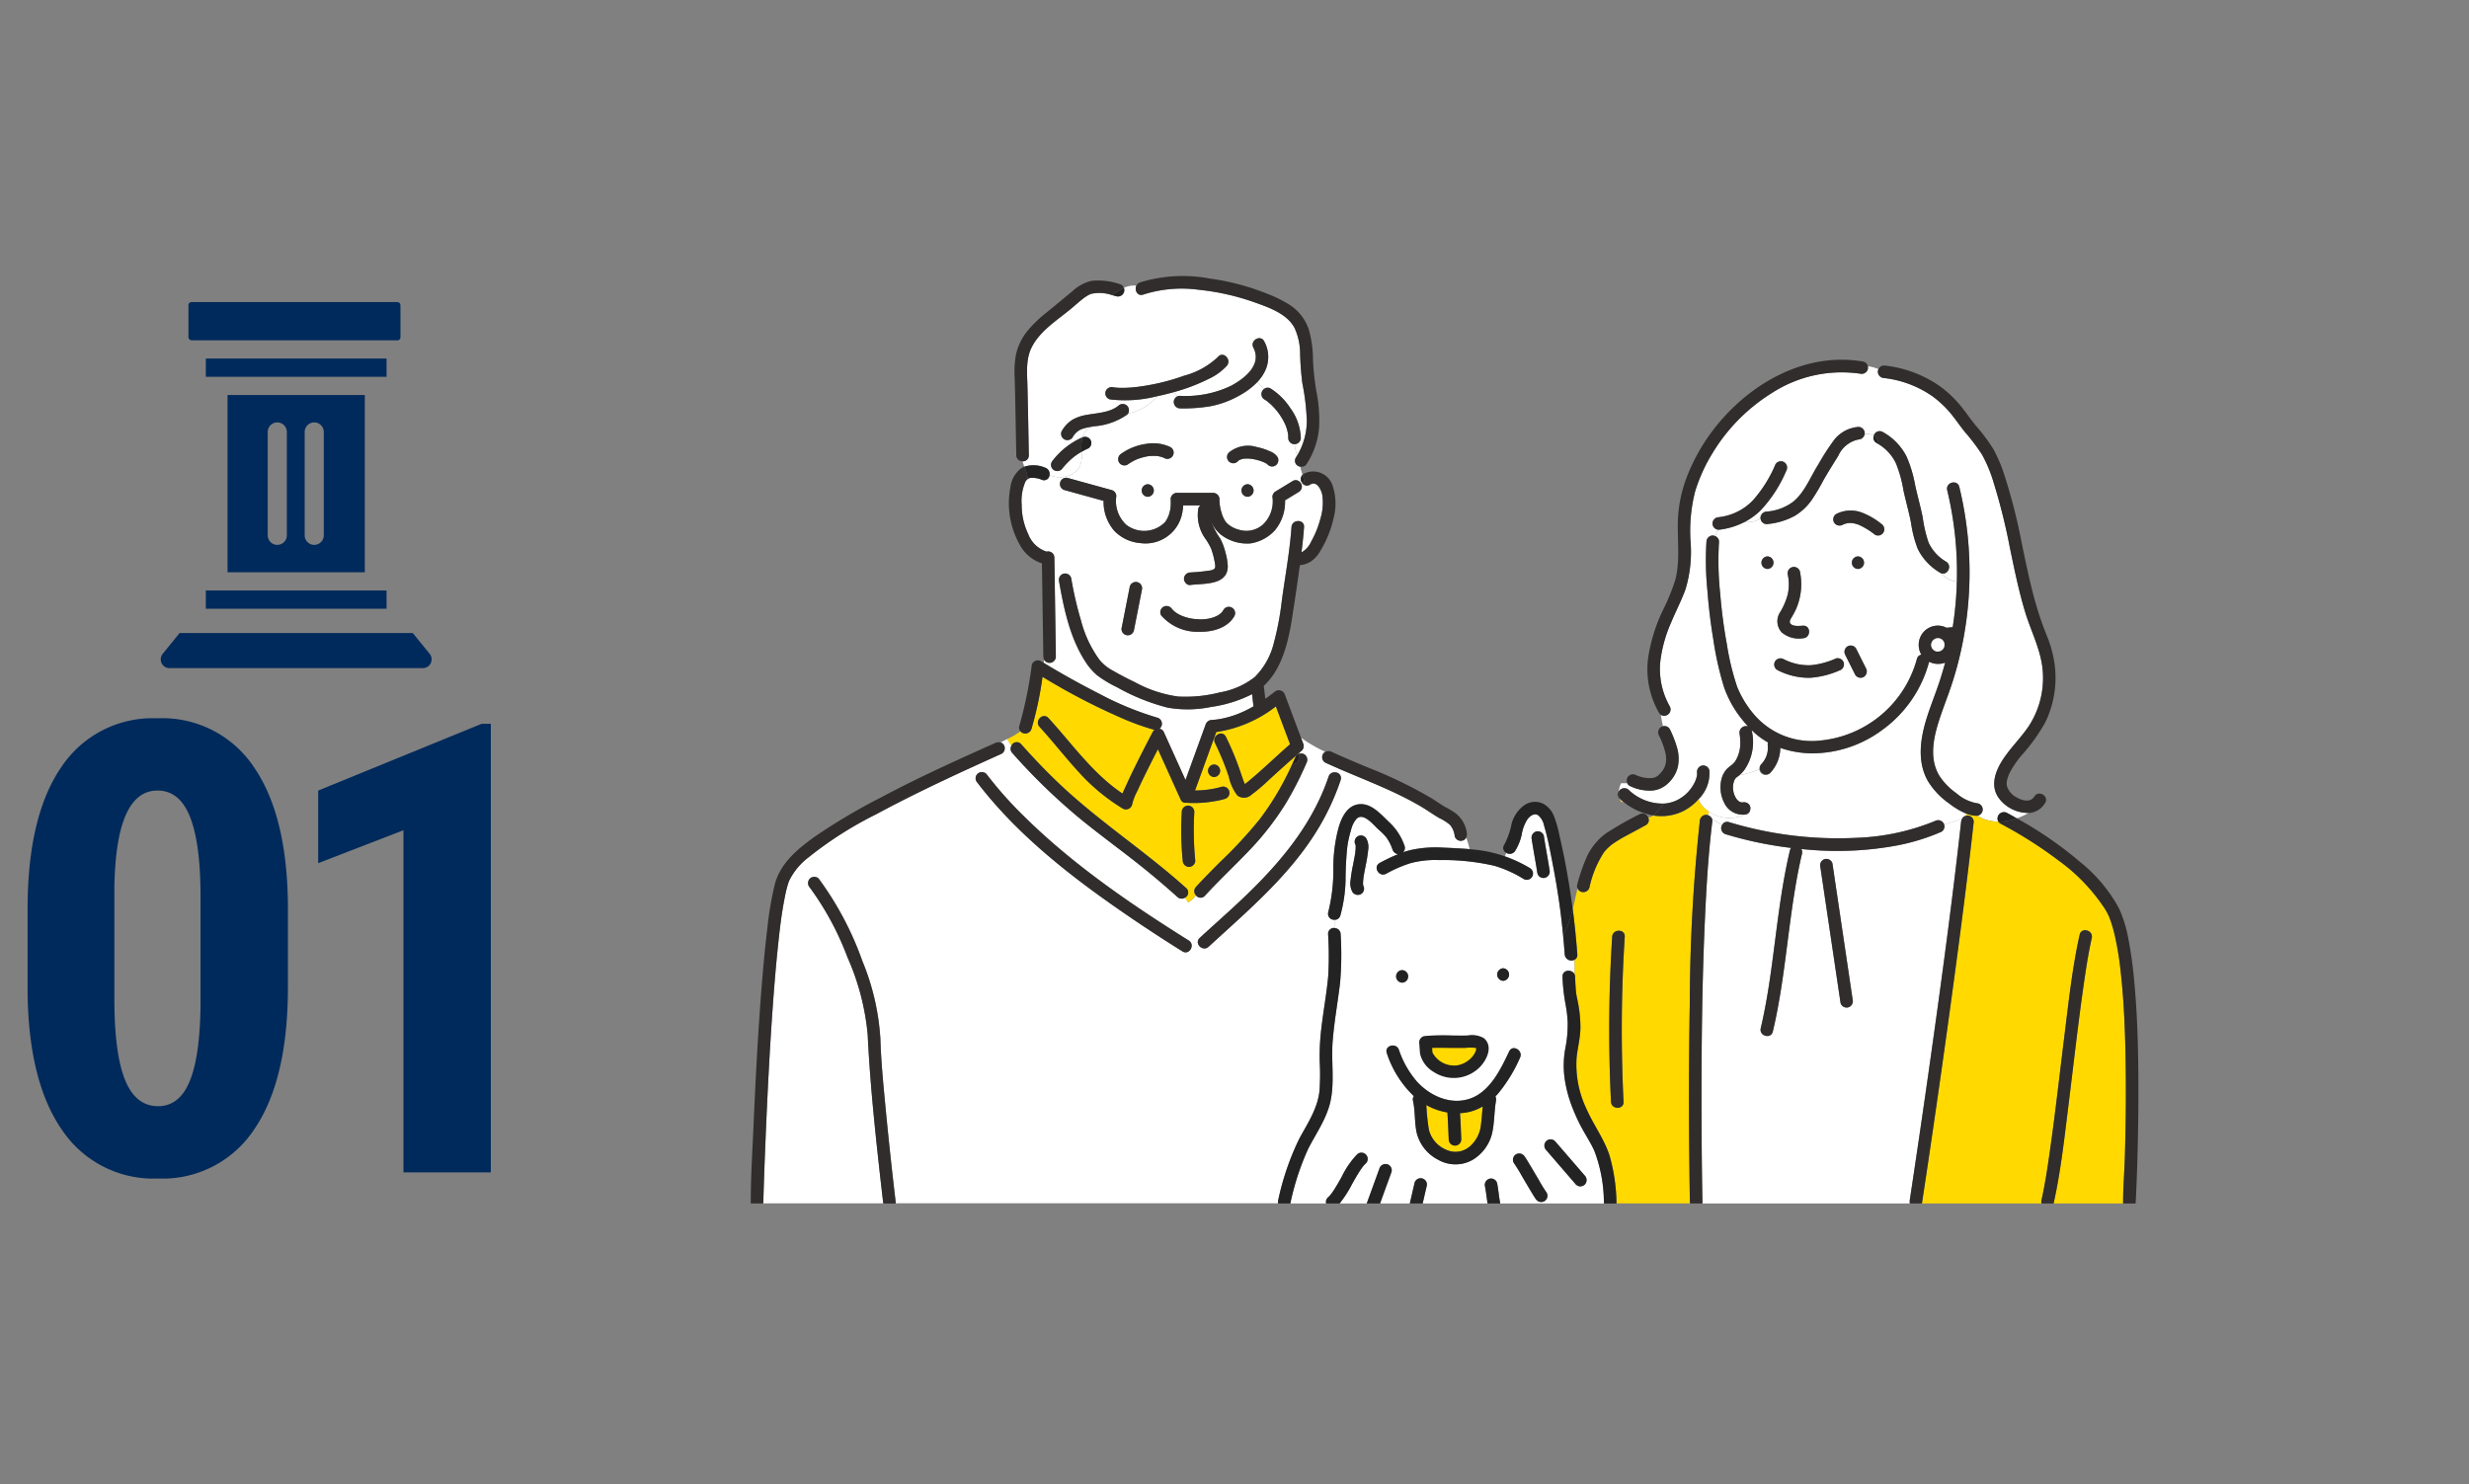<svg xmlns="http://www.w3.org/2000/svg" xmlns:xlink="http://www.w3.org/1999/xlink" width="286" height="172" viewBox="0 0 286 172">
  <rect x="0" y="0" width="286" height="172" fill="#808080" stroke="none"/>
  <defs>
    <clipPath id="clip-path">
      <rect id="長方形_6964" data-name="長方形 6964" width="286" height="172" transform="translate(358 1506)" fill="none" stroke="#707070" stroke-width="1"/>
    </clipPath>
  </defs>
  <g id="seisaku_img01" transform="translate(-358 -1506)" clip-path="url(#clip-path)">
    <g id="グループ_8547" data-name="グループ 8547" transform="translate(0 -5)">
      <path id="パス_73164" data-name="パス 73164" d="M-.649-21.458q0,10.765-3.9,16.468A12.694,12.694,0,0,1-15.691.713,12.738,12.738,0,0,1-26.758-4.83q-3.9-5.543-4.046-15.88v-9.8q0-10.729,3.885-16.414a12.7,12.7,0,0,1,11.157-5.685A12.732,12.732,0,0,1-4.605-46.979Q-.72-41.348-.649-30.9ZM-10.772-31.973q0-6.131-1.212-9.2t-3.778-3.065q-4.812,0-4.99,11.228v12.939q0,6.273,1.23,9.339t3.832,3.065q2.459,0,3.654-2.869t1.265-8.786ZM22.855,0H12.732V-39.637L2.859-35.823v-8.412L21.786-51.97h1.069Z" transform="translate(392 1646.835)" fill="#002a5b"/>
      <g id="グループ_8477" data-name="グループ 8477" transform="translate(-257.264 1201.813)">
        <rect id="長方形_6810" data-name="長方形 6810" width="24.559" height="4.429" rx="0.341" transform="translate(637.092 344.187)" fill="#002a5b"/>
        <rect id="長方形_6811" data-name="長方形 6811" width="20.936" height="2.114" transform="translate(639.105 350.73)" fill="#002a5b"/>
        <rect id="長方形_6812" data-name="長方形 6812" width="20.936" height="2.114" transform="translate(639.105 377.604)" fill="#002a5b"/>
        <path id="パス_72494" data-name="パス 72494" d="M663.08,357.162H636.066l-1.953,2.406a1.016,1.016,0,0,0,.786,1.658h29.346a1.017,1.017,0,0,0,.789-1.658Z" transform="translate(0 25.373)" fill="#002a5b"/>
        <path id="パス_72495" data-name="パス 72495" d="M636.5,347.831v20.535h15.9V347.831Zm6.869,16.256a1.107,1.107,0,1,1-2.214,0V352.111a1.107,1.107,0,1,1,2.214,0Zm4.28,0a1.107,1.107,0,1,1-2.214,0V352.111a1.107,1.107,0,1,1,2.214,0Z" transform="translate(5.121 7.125)" fill="#002a5b"/>
      </g>
    </g>
    <g id="グループ_8581" data-name="グループ 8581" transform="translate(444.959 1538)">
      <g id="グループ_8579" data-name="グループ 8579">
        <path id="パス_73193" data-name="パス 73193" d="M143.961,141.128a6.1,6.1,0,0,1-1.056.145c.076,1.01.107,2.024.15,3.036a.727.727,0,0,1-1.453,0c-.046-1.041-.077-2.084-.157-3.122a7.549,7.549,0,0,1-1.723-.5c-.247-.107-.483-.229-.715-.357a24.324,24.324,0,0,0,.3,2.884,3.426,3.426,0,0,0,2.01,2.3,2.539,2.539,0,0,0,2.843-.494,3.833,3.833,0,0,0,1.186-2.52c.088-.669.125-1.343.191-2.013A5.613,5.613,0,0,1,143.961,141.128Z" transform="translate(-60.745 -44.297)" fill="#ffd900"/>
        <path id="パス_73194" data-name="パス 73194" d="M122.62,116.664Z" transform="translate(-69.671 -57.174)" fill="#ffcd5d"/>
        <path id="パス_73195" data-name="パス 73195" d="M164.5,114.2l-.012.026,0,0Z" transform="translate(-46.884 -58.515)" fill="#ffcd5d"/>
        <path id="パス_73196" data-name="パス 73196" d="M134.267,123.852l0,.015a.772.772,0,0,0-.006-.077C134.255,123.779,134.249,123.79,134.267,123.852Z" transform="translate(-63.33 -53.299)" fill="#ffcd5d"/>
        <path id="パス_73197" data-name="パス 73197" d="M133.709,120.823l0,0v0l0,.013Z" transform="translate(-63.629 -54.914)" fill="#ffcd5d"/>
        <path id="パス_73198" data-name="パス 73198" d="M164.483,114.24l.008-.02,0,.008C164.471,114.265,164.458,114.3,164.483,114.24Z" transform="translate(-46.892 -58.504)" fill="#ffcd5d"/>
        <path id="パス_73199" data-name="パス 73199" d="M134.265,123.849l0,0v0l0-.013Z" transform="translate(-63.325 -53.27)" fill="#ffcd5d"/>
        <path id="パス_73200" data-name="パス 73200" d="M133.71,120.845l0-.017c0,.022,0,.051.006.079C133.722,120.918,133.729,120.907,133.71,120.845Z" transform="translate(-63.628 -54.909)" fill="#ffcd5d"/>
        <path id="パス_73201" data-name="パス 73201" d="M170.7,124.336a.676.676,0,0,1-.435.352.732.732,0,0,1-.894-.508,2.383,2.383,0,0,0-.554-1.325,5.392,5.392,0,0,0-1.187-.758c-.669-.374-1.285-.829-1.939-1.224-.71-.429-1.439-.825-2.18-1.2-2.5-1.26-5.115-2.257-7.68-3.371a3.081,3.081,0,0,1-.276.479.662.662,0,0,1,.605.883,28.475,28.475,0,0,1-2.443,5.358c-3.258,5.535-8.185,9.661-12.851,13.954-.689.633-1.719-.392-1.028-1.027,1.238-1.14,2.5-2.257,3.738-3.4,4.711-4.322,9.1-9.1,11.182-15.277a.722.722,0,0,1,.8-.5,3.081,3.081,0,0,0,.276-.479c-.488-.213-.976-.428-1.459-.65a.732.732,0,0,1-.259-.994.666.666,0,0,1,.256-.252,16.724,16.724,0,0,1-2.812-1.632l.287.763a.549.549,0,0,1,.028.162c.02-.008.037-.02.06-.028-.023.008-.04.02-.06.028a.716.716,0,0,1-.216.545c-.091.079-.182.161-.273.241-.006.043-.011.088-.015.133a.8.8,0,0,1,.574.066.752.752,0,0,1,.261.994,38.633,38.633,0,0,1-2.395,4.691,32.976,32.976,0,0,1-4.41,5.636c-1.638,1.708-3.365,3.327-4.964,5.072a.662.662,0,0,1-1.047-.065,2.408,2.408,0,0,1-.9.834,2.836,2.836,0,0,0-.369-.542.709.709,0,0,1-.866-.083q-2.2-1.987-4.532-3.829c-2.291-1.814-4.663-3.525-6.916-5.386a70.161,70.161,0,0,1-7.688-7.475.711.711,0,0,1-.088-.857,6.506,6.506,0,0,1-.48-.757c-.258.128-.517.258-.769.4a.673.673,0,0,1,.375.307.733.733,0,0,1-.261.994l-.383.171q-1.545.7-3.088,1.4c.255.238.5.471.724.712a.6.6,0,0,1,.088-.066.751.751,0,0,1,.994.261,45.178,45.178,0,0,0,4.26,4.782c5.676,5.6,12.339,10.158,19.075,14.38.792.5.062,1.754-.733,1.257q-2.816-1.765-5.573-3.622c-6.686-4.53-13.364-9.582-18.285-16.063a.717.717,0,0,1,.173-.928c-.225-.241-.469-.474-.724-.712-3.751,1.719-7.472,3.5-11.1,5.457a43.215,43.215,0,0,0-7.805,4.977,7.594,7.594,0,0,0-2.276,2.778,13.28,13.28,0,0,0-.466,1.808c-.389,1.936-.579,3.629-.786,5.588-.261,2.463-.459,4.932-.635,7.4-.355,5.026-.607,10.06-.814,15.093-.1,2.415-.191,4.831-.258,7.248a.82.82,0,0,1-.028.182h13.944a.858.858,0,0,1-.036-.168q-.266-2.249-.511-4.5c-.542-4.949-1.036-9.9-1.275-14.872a28.4,28.4,0,0,0-2.342-8.979,33.653,33.653,0,0,0-4.36-8.085.744.744,0,0,1,0-1.028.729.729,0,0,1,1.027,0,36.886,36.886,0,0,1,5.06,9.553,28.006,28.006,0,0,1,2.084,9c.071,2.416.3,4.83.527,7.234q.547,5.844,1.245,11.672a.508.508,0,0,1-.009.168h44.313a.734.734,0,0,1,0-.361,30.913,30.913,0,0,1,2.437-7.117c.967-1.793,2.135-3.5,2.352-5.576a25.885,25.885,0,0,0,.025-3.355,26.389,26.389,0,0,1,.137-3.4c.227-2.171.642-4.322.845-6.5a39.294,39.294,0,0,0-.012-4.9.675.675,0,0,1,.817-.693c-.015-.32-.032-.641-.045-.965a.7.7,0,0,1-.746-.9,20.064,20.064,0,0,0,.585-5.149,17.861,17.861,0,0,1,.616-4.655c.358-1.211,1.03-2.608,2.469-2.688,1.417-.079,2.511,1.28,3.456,2.156a6.727,6.727,0,0,1,1.719,2.713.679.679,0,0,1-.2.709q.456-.155.926-.267a13.438,13.438,0,0,1,3.687-.279c1.036.046,2.074.093,3.108.178A13.465,13.465,0,0,0,170.7,124.336Z" transform="translate(-87.818 -59.29)" fill="#fff"/>
        <path id="パス_73202" data-name="パス 73202" d="M165.125,163.438a16.935,16.935,0,0,0-1.1-5.917c-.4-.9-.95-1.729-1.421-2.6a20.864,20.864,0,0,1-1.3-2.887,14.959,14.959,0,0,1-.743-3.031,10.97,10.97,0,0,1,.063-3.2,14.592,14.592,0,0,0,.307-3.212,15.8,15.8,0,0,0-.233-1.993,21.206,21.206,0,0,1-.367-3.266c-.032-.829,1.1-.919,1.388-.283a10.152,10.152,0,0,0,0-1.678.776.776,0,0,1-1.13-.615q-.079-1.1-.187-2.206a8.127,8.127,0,0,1-.553.9,8.127,8.127,0,0,0,.553-.9c-.105-1.1-.227-2.191-.375-3.283q-.329-2.427-.8-4.838c-.3-1.536-.582-3.107-1.03-4.607a2.126,2.126,0,0,0-.672-1.192c-.46-.306-.951.073-1.238.437a4.586,4.586,0,0,0-.679,1.773,5.963,5.963,0,0,1-.77,1.925.744.744,0,0,1-1.016.216c-.054.133-.108.269-.161.406a16,16,0,0,1,2.9,1.362.727.727,0,0,1-.733,1.255,14.028,14.028,0,0,0-3.366-1.521,26.4,26.4,0,0,0-6.482-.667,10.976,10.976,0,0,0-3.227.351c-.13.037-.256.083-.383.125l.036.069-.036-.069A15.677,15.677,0,0,0,139.9,125.4c-.825.443-1.558-.812-.733-1.255a20.416,20.416,0,0,1,2.125-1.01.784.784,0,0,1-.644-.528,5.355,5.355,0,0,0-.744-1.455,8.109,8.109,0,0,0-.911-.9c-.556-.5-1.722-2.015-2.523-1.211a3.031,3.031,0,0,0-.625,1.271,12.69,12.69,0,0,0-.442,1.987,38.5,38.5,0,0,0-.2,3.868,16.876,16.876,0,0,1-.6,4.062.671.671,0,0,1-.656.51c.012.324.029.645.045.965a.7.7,0,0,1,.638.693,37.774,37.774,0,0,1-.06,5.577c-.266,2.291-.69,4.561-.868,6.862-.173,2.244.216,4.512-.212,6.737-.4,2.091-1.669,3.84-2.622,5.7a30.131,30.131,0,0,0-2.068,6.334h4.16a.7.7,0,0,1,.185-.682,2.943,2.943,0,0,0,.23-.23c.037-.04.071-.082.107-.122l.065-.083.068-.091c.031-.042.06-.083.09-.125.073-.1.142-.213.212-.32.3-.471.573-.959.848-1.445a10.084,10.084,0,0,1,1.774-2.585.727.727,0,0,1,1.028,1.028c-.08.073-.156.15-.23.23-.035.04-.071.082-.1.122l-.066.083-.068.091-.088.125c-.073.1-.144.213-.212.32-.3.471-.573.959-.849,1.445a12.774,12.774,0,0,1-1.437,2.239h3.141l1.471-4.044a.744.744,0,0,1,.894-.508.731.731,0,0,1,.508.894l-1.331,3.658h3.448l.544-2.358a.727.727,0,1,1,1.4.386l-.455,1.972h7.52c-.107-.656-.168-1.32-.3-1.972a.746.746,0,0,1,.508-.894.731.731,0,0,1,.894.508c.154.78.21,1.578.363,2.358h12.034A.723.723,0,0,1,165.125,163.438Zm-27.3-40.77a17.241,17.241,0,0,1-.281,1.753c-.057.292-.116.584-.17.875-.025.136-.049.272-.071.408-.011.065-.02.13-.031.195l0,.036,0,.014a4.9,4.9,0,0,0-.04.656l.006.053a.1.1,0,0,1,.011.09v.006l.011.014a.734.734,0,0,1-.261.994A.744.744,0,0,1,136,127.5a2.1,2.1,0,0,1-.208-1.35,17.219,17.219,0,0,1,.281-1.751c.057-.292.116-.584.17-.877.025-.136.049-.27.071-.406.011-.065.02-.131.031-.2l0-.034,0-.014a4.917,4.917,0,0,0,.04-.656l-.006-.053a.1.1,0,0,1-.011-.091v0l-.011-.014a.733.733,0,0,1,.261-.994.744.744,0,0,1,.994.261A2.1,2.1,0,0,1,137.825,122.668Zm18.943-1.268a.75.75,0,0,1,.508-.894.728.728,0,0,1,.894.506c.2,1.323.46,2.636.659,3.959a.748.748,0,0,1-.506.894.73.73,0,0,1-.9-.508C157.227,124.036,156.966,122.722,156.767,121.4Zm-3.31,14.954a.728.728,0,0,1,0,1.454A.728.728,0,0,1,153.457,136.355Zm-11.7.215a.727.727,0,0,1,0,1.453A.727.727,0,0,1,141.756,136.569Zm11.072,14.352c-.085.094-.174.187-.264.278a.869.869,0,0,1,.063.519c-.218,1.223-.168,2.6-.474,3.859a4.939,4.939,0,0,1-2.223,2.963,4.039,4.039,0,0,1-3.985,0,4.8,4.8,0,0,1-2.484-3.073c-.289-1.234-.165-2.521-.442-3.754a.7.7,0,0,1,.093-.556,12.06,12.06,0,0,1-3.127-4.975c-.312-.886,1.093-1.263,1.4-.388a10.9,10.9,0,0,0,2.06,3.647c1.536,1.722,4.019,2.827,6.3,1.964,2.244-.849,3.454-3.406,4.41-5.427.4-.846,1.654-.108,1.257.733A17.465,17.465,0,0,1,152.828,150.922Zm5.4,12.417a.743.743,0,0,1-.994-.259c-.157-.213-.29-.443-.428-.669-.406-.67-.8-1.348-1.2-2.023a17.168,17.168,0,0,0-.916-1.484.736.736,0,0,1,.261-1,.745.745,0,0,1,.994.261c.157.212.29.443.428.669.406.67.8,1.348,1.2,2.021a17.2,17.2,0,0,0,.916,1.485A.734.734,0,0,1,158.231,163.339Zm4.686-1.929a.731.731,0,0,1-1.028,0l-.432-.5q-1.508-1.749-3.017-3.494a.746.746,0,0,1,0-1.028.731.731,0,0,1,1.028,0l.431.5,3.019,3.494A.747.747,0,0,1,162.917,161.41Z" transform="translate(-66.297 -56.165)" fill="#fff"/>
        <path id="パス_73203" data-name="パス 73203" d="M187.752,119.519a.712.712,0,0,1-.324.84,24.27,24.27,0,0,1-5.114,1.578,38,38,0,0,1-10.163.5c-.317-.025-.632-.054-.947-.085a.7.7,0,0,1,.083.548c-.344,1.447-.618,2.909-.855,4.376-.875,5.4-1.258,10.893-2.525,16.223-.218.913-1.618.523-1.4-.386.343-1.447.618-2.909.855-4.376.874-5.4,1.257-10.893,2.525-16.223a.708.708,0,0,1,.139-.29,44.086,44.086,0,0,1-7.588-1.586.728.728,0,0,1-.415-1.064c-.367-.215-.735-.494-1.147-.7a.5.5,0,0,1,.031.242c-.46,3.715-.684,7.458-.854,11.2-.335,7.328-.411,14.669-.4,22,.006,3.646.031,7.293.107,10.937a.737.737,0,0,1-.014.168h24.019l0-.114a.947.947,0,0,1,0-.247l0-.017c0-.242,0-.479,0-.7,0,.219,0,.456,0,.7q.257-1.675.506-3.354,1.332-8.917,2.569-17.851c1.042-7.535,2.038-15.079,2.874-22.641a.974.974,0,0,1,.1-.335C189.134,119.066,188.442,119.323,187.752,119.519Zm-11.1,21.174a.732.732,0,0,1-.894-.508q-1.17-7.884-2.341-15.768a.747.747,0,0,1,.508-.9.732.732,0,0,1,.894.508q1.17,7.884,2.341,15.77A.746.746,0,0,1,176.649,140.693Z" transform="translate(-49.512 -55.979)" fill="#fff"/>
        <path id="パス_73204" data-name="パス 73204" d="M175.289,147.759c-.008-.037-.011-.076-.015-.114l0,.114Z" transform="translate(-41.015 -40.319)" fill="#ffcd5d"/>
        <g id="グループ_8574" data-name="グループ 8574" transform="translate(111.753 18.284)">
          <path id="パス_73205" data-name="パス 73205" d="M186.7,106.041a6.548,6.548,0,0,1-2.566-2.742,13.472,13.472,0,0,1-.778-3c-.244-1.271-.6-2.512-.879-3.777a14.332,14.332,0,0,0-.892-3.182,5.25,5.25,0,0,0-2.01-2.188l0,.032,0-.032c-.076-.048-.15-.1-.229-.142a.67.67,0,0,1-.3-.84A1.615,1.615,0,0,0,177.977,90a.76.76,0,0,1-.716.613,3.29,3.29,0,0,0-2.341,1.895c-.585.94-1.181,1.882-1.728,2.846a24.343,24.343,0,0,1-1.323,2.23,6.471,6.471,0,0,1-1.963,1.862,8.241,8.241,0,0,1-3.267.973.723.723,0,0,1-.72-.653,2.573,2.573,0,0,1-1.81.388,8.524,8.524,0,0,1-3.028.92l-.022,0a1.281,1.281,0,0,0-.363.749.689.689,0,0,1,.409.645,35.763,35.763,0,0,0,.139,6.016,58.377,58.377,0,0,0,.77,5.857,29.377,29.377,0,0,0,1.2,4.95,11.617,11.617,0,0,0,2.148,3.412,8.793,8.793,0,0,0,7.526,2.787,12.877,12.877,0,0,0,11.137-9.443.642.642,0,0,1,.52-.5l-.006-.008a2.256,2.256,0,0,1,.236-2.592,2.214,2.214,0,0,1,2.409-.642,2.43,2.43,0,0,1,.273.125l.718-.077a40.556,40.556,0,0,0,.479-5.242,3.5,3.5,0,0,1-1.93-1.05Zm-18.51,4.583a7.711,7.711,0,0,0,.889-2.1,5.455,5.455,0,0,0-.009-2.274.728.728,0,0,1,1.4-.386,7.166,7.166,0,0,1-.435,4.387,9.856,9.856,0,0,1-.511.96c-.1.179-.284.429-.191.642.207.474,1.124.354,1.51.334.937-.046.931,1.408,0,1.455a3.067,3.067,0,0,1-2.466-.675A1.9,1.9,0,0,1,168.189,110.624Zm-1.464-5.01a.727.727,0,0,1,0-1.453A.727.727,0,0,1,166.725,105.613Zm8.33,11.769a10.322,10.322,0,0,1-3.375.842,7.837,7.837,0,0,1-3.817-.9.734.734,0,0,1-.261-.994.746.746,0,0,1,.994-.261,6.284,6.284,0,0,0,3.181.7,9.412,9.412,0,0,0,2.892-.784.734.734,0,0,1,.894.508A.749.749,0,0,1,175.055,117.382Zm2.819.743a.73.73,0,0,1-.994-.261l-1.144-2.285a.744.744,0,0,1,.261-.994.731.731,0,0,1,.994.259l1.144,2.287A.746.746,0,0,1,177.875,118.125Zm-.667-13.965a.727.727,0,0,1,0,1.453A.727.727,0,0,1,177.208,104.16Zm2.954-2.782a.73.73,0,0,1-1,.261,8.483,8.483,0,0,0-1.864-1.144,3.827,3.827,0,0,0-.5-.151c-.02,0-.185-.032-.2-.039a2.527,2.527,0,0,0-.264-.015c-.086,0-.173,0-.259.009l-.02,0-.12.023c-.1.023-.2.054-.3.085q-.123.049-.051.014c-.051.023-.1.048-.15.073a.745.745,0,0,1-.994-.261.732.732,0,0,1,.261-.994,3.676,3.676,0,0,1,2.846-.2,8.256,8.256,0,0,1,2.355,1.342A.749.749,0,0,1,180.161,101.378Z" transform="translate(-160.697 -89.978)" fill="#fff"/>
        </g>
        <path id="パス_73206" data-name="パス 73206" d="M115.164,100.152a3.091,3.091,0,0,0,.381-2.04c-.046.026-.093.049-.136.076-.145.086-.286.178-.425.273-.073.049-.144.1-.216.153l-.086.065a9.117,9.117,0,0,0-1.43,1.447.727.727,0,0,1-1.241-.514.8.8,0,0,1,.213-.514,8.875,8.875,0,0,1,3.368-2.642c.02-.009.04-.015.06-.023A2.035,2.035,0,0,1,116.71,95.2c-.193.034-.384.069-.576.113-.133.031-.266.066-.4.108a1.915,1.915,0,0,0-.258.094,2.071,2.071,0,0,0-.953.9.727.727,0,0,1-1.255-.733,3.655,3.655,0,0,1,1.275-1.316,4.981,4.981,0,0,1,1.592-.533c1.2-.224,2.671-.25,3.666-1.056a.741.741,0,0,1,1.027,0,.765.765,0,0,1,.111.9,6.376,6.376,0,0,0,3.422-2.021,14.936,14.936,0,0,1-5.526.381.733.733,0,0,1-.508-.894.749.749,0,0,1,.894-.508,3.74,3.74,0,0,0,.468.051c.219.014.44.019.661.017.466,0,.931-.036,1.394-.083a25.229,25.229,0,0,0,5.691-1.329,9.031,9.031,0,0,0,3.917-2.177c.6-.721,1.621.313,1.027,1.028a6.554,6.554,0,0,1-2.1,1.518,21.627,21.627,0,0,1-4,1.526,2.559,2.559,0,0,0,.35.5.739.739,0,0,1,.309-.063,12.218,12.218,0,0,0,5.888-1.147c1.563-.825,3.661-2.437,2.625-4.435-.431-.829.825-1.564,1.255-.733a3.76,3.76,0,0,1,.031,3.561,5.038,5.038,0,0,1-.821,1.144l.8.8a.655.655,0,0,1,.749-.025,7.621,7.621,0,0,1,2.294,2.3,6.156,6.156,0,0,1,1.187,3.415.736.736,0,0,1-.706.724,6.024,6.024,0,0,0,.279,1.306,7.813,7.813,0,0,0,1.121-4.024,26.992,26.992,0,0,0-.516-4.337,34.019,34.019,0,0,1-.261-3.432,7.228,7.228,0,0,0-.644-2.98c-.845-1.589-2.821-2.315-4.422-2.89a27.813,27.813,0,0,0-6.653-1.53,14.613,14.613,0,0,0-6.446.553c-.678.247-1.055-.523-.8-1.039a2.767,2.767,0,0,0-1.45.258.733.733,0,0,1-.855.982c-.162-.045-.33-.09-.5-.133-.1.071-.2.141-.3.207.1-.066.2-.136.3-.207a4.5,4.5,0,0,0-2.464-.141,2.916,2.916,0,0,0-.409.205,5.7,5.7,0,0,0-.482.329c-.439.338-.849.712-1.271,1.068-1.6,1.353-3.633,2.576-4.643,4.478-.757,1.422-.585,3.026-.545,4.575.066,2.68.113,5.361.161,8.04a.675.675,0,0,1-.73.7c.063.207.136.411.212.618a3.456,3.456,0,0,1,2.426.125.747.747,0,0,1,.485.837A2.96,2.96,0,0,0,115.164,100.152Z" transform="translate(-77.225 -77.757)" fill="#fff"/>
        <g id="グループ_8575" data-name="グループ 8575" transform="translate(31.386 12.251)">
          <path id="パス_73207" data-name="パス 73207" d="M143.47,99.159c-.117-.6-.635-1.685-1.411-1.19a.662.662,0,0,1-.976-.283.567.567,0,0,0-.153.046.716.716,0,0,1-.17,1.084l-1.6.976A5.167,5.167,0,0,1,138,103.249a4.839,4.839,0,0,1-2.824,1.533,4.96,4.96,0,0,1-3.534-1.084,3.856,3.856,0,0,1-1.11-1.652,8.925,8.925,0,0,0,1.138,2.2,7.115,7.115,0,0,1,.593,1.609,6.749,6.749,0,0,1,.264,1.524c.036,2.308-2.793,2.018-4.347,2.225-.392.053-.727-.375-.727-.727a.753.753,0,0,1,.727-.727,22.272,22.272,0,0,0,2.336-.235,1.053,1.053,0,0,0,.351-.124c.134-.071.139-.09.168-.153s.042-.08.009-.017c.011-.036.02-.073.028-.108,0-.02,0-.073,0-.179a3.522,3.522,0,0,0-.079-.5,9,9,0,0,0-.4-1.459,7.473,7.473,0,0,0-.74-1.252,4.692,4.692,0,0,1-.743-3.352.588.588,0,0,1,.267-.388h-2.01a6.48,6.48,0,0,1-.137.988,4.329,4.329,0,0,1-4.827,3.377,4.7,4.7,0,0,1-3.045-1.448,5.13,5.13,0,0,1-1.218-3.443l-4.572-1.265a.728.728,0,0,1,.386-1.4l5.122,1.416a.732.732,0,0,1,.533.7,3.752,3.752,0,0,0,1.152,3.321,3.381,3.381,0,0,0,4.509-.33,3.3,3.3,0,0,0,.425-.82,4.55,4.55,0,0,0,.134-.493c.019-.083.032-.167.048-.252l.006-.036,0-.039a4.844,4.844,0,0,0,.019-1,.731.731,0,0,1,.727-.727h4.2a.737.737,0,0,1,.727.727,5.064,5.064,0,0,0,.245,1.584,3.259,3.259,0,0,0,.514,1.087,2.956,2.956,0,0,0,1.411.845,2.906,2.906,0,0,0,2.911-.615,3.7,3.7,0,0,0,1.056-3.164.722.722,0,0,1,.36-.627l1.97-1.2a.656.656,0,0,1,.9.171.567.567,0,0,1,.153-.046.721.721,0,0,1,.107-.865,6.646,6.646,0,0,1-.256-.931.691.691,0,0,1-.519-1.058c.051-.08.1-.162.145-.244a6.024,6.024,0,0,1-.279-1.306l-.022,0a.737.737,0,0,1-.727-.726,3.837,3.837,0,0,0-.02-.422l0-.031-.006-.023c-.011-.059-.022-.119-.034-.178a5.131,5.131,0,0,0-.221-.738l-.036-.093c-.026-.062-.054-.122-.083-.182q-.081-.171-.171-.338a7.8,7.8,0,0,0-.415-.678c-.074-.108-.15-.213-.229-.318l-.057-.071c-.037-.048-.076-.094-.114-.141q-.248-.294-.52-.564c-.151-.148-.309-.286-.471-.422l-.019-.017-.017-.011c-.037-.028-.073-.054-.111-.08-.076-.054-.154-.1-.235-.151a.728.728,0,0,1-.015-1.231l-.8-.8a8.169,8.169,0,0,1-1.766,1.387,11.174,11.174,0,0,1-3.713,1.434,19.345,19.345,0,0,1-3.5.242.737.737,0,0,1-.309-1.39,2.559,2.559,0,0,1-.35-.5c-.624.176-1.254.33-1.882.465l-.034.006a6.376,6.376,0,0,1-3.422,2.021.509.509,0,0,1-.111.127,7.664,7.664,0,0,1-3.828,1.35l-.293.049a2.035,2.035,0,0,0-1.058,1.237.737.737,0,0,1,.934.284.728.728,0,0,1-.261.994,8.258,8.258,0,0,0-.78.4,3.091,3.091,0,0,1-.381,2.04,2.96,2.96,0,0,1-3.326.636.636.636,0,0,1-.871.565,2.879,2.879,0,0,0-1.353-.227.777.777,0,0,0-.29.124,3.008,3.008,0,0,1,.023.357,3.008,3.008,0,0,0-.023-.357.931.931,0,0,0-.287.326,5.624,5.624,0,0,0-.425,2.688,7.681,7.681,0,0,0,.741,3.334,3.391,3.391,0,0,0,2.086,2.052c.02,0,.037.012.057.019a.718.718,0,0,1,.9.682l.022,1.438q.076,5.033.15,10.064a.731.731,0,0,1-1.363.343c-.008.127-.012.253-.017.378.247.151.494.3.744.449,1.836,1.089,3.706,2.125,5.611,3.088a35.919,35.919,0,0,0,6.789,2.8.729.729,0,0,1,.224,1.285.611.611,0,0,1,.5.344l.409.906q1.058,2.342,2.117,4.682l2.332-6.422a.766.766,0,0,1,.7-.534,8.09,8.09,0,0,0,1.258-.17,11.023,11.023,0,0,0,1.641-.476,13.114,13.114,0,0,0,1.942-.931l0-.019-.159-1.394a15.158,15.158,0,0,1-4.762,1.484,13.4,13.4,0,0,1-5.034.074,24.036,24.036,0,0,1-5.863-2.367,13.169,13.169,0,0,1-2.3-1.385,7.17,7.17,0,0,1-1.421-1.681c-1.723-2.7-2.435-6.068-2.977-9.186a.743.743,0,0,1,.508-.894.733.733,0,0,1,.894.508,40.669,40.669,0,0,0,1.127,4.882,13.471,13.471,0,0,0,2.143,4.578,5.006,5.006,0,0,0,1.485,1.224c.863.493,1.742.957,2.637,1.385a14.564,14.564,0,0,0,4.992,1.654,15.993,15.993,0,0,0,4.827-.477,9.047,9.047,0,0,0,4.038-1.769,8.292,8.292,0,0,0,2.213-3.913,33.207,33.207,0,0,0,.94-4.966c.383-2.835.919-5.65,1.118-8.508.065-.931,1.518-.934,1.453,0-.068.98-.176,1.961-.3,2.938a2.708,2.708,0,0,0,1.129-1.266,11.244,11.244,0,0,0,1.078-2.687A6.258,6.258,0,0,0,143.47,99.159Zm-8.658.221a.728.728,0,0,1,0-1.455A.728.728,0,0,1,134.812,99.38Zm-2.162-5.126a3.475,3.475,0,0,1,3.27-.628,6.938,6.938,0,0,1,1.492.486,1.776,1.776,0,0,1,.875.664.741.741,0,0,1-.261.994.732.732,0,0,1-.945-.19l-.037-.025a3.953,3.953,0,0,0-.386-.2c-.054-.019-.1-.04-.159-.06-.086-.032-.174-.062-.262-.09-.215-.068-.432-.125-.652-.171-.11-.023-.221-.04-.33-.06l-.011,0-.028,0c-.06-.006-.12-.012-.181-.017a4.635,4.635,0,0,0-.655.006h-.008l-.014,0c-.054.011-.108.02-.162.034a1.414,1.414,0,0,1-.249.08l-.042.022c-.039.022-.074.048-.113.068h0c-.039.039-.079.074-.116.113a.727.727,0,1,1-1.028-1.028Zm-9.394,5.126a.728.728,0,0,1,0-1.455A.728.728,0,0,1,123.256,99.38Zm-3.073-4.99a6.5,6.5,0,0,1,2.8-1.126,4.659,4.659,0,0,1,2.934.377.727.727,0,0,1-.733,1.255l-.134-.068-.011-.006-.012,0c-.09-.031-.178-.062-.269-.086s-.167-.04-.252-.057c-.028-.006-.062-.011-.077-.014l-.091-.009a4.426,4.426,0,0,0-.624-.012c-.107,0-.213.015-.321.025l-.025,0c-.048.006-.1.015-.144.023a6.577,6.577,0,0,0-1.235.35,5.957,5.957,0,0,0-1.067.607.734.734,0,0,1-.994-.261A.748.748,0,0,1,120.184,94.389Zm2.395,15.77-.925,4.694a.727.727,0,1,1-1.4-.386q.461-2.349.925-4.7a.727.727,0,0,1,1.4.388Zm10.7,3.057c-.809,1.416-2.616,1.854-4.137,1.808a5.577,5.577,0,0,1-4.339-1.9.731.731,0,0,1,.261-.994.751.751,0,0,1,.994.261c-.085-.111.062.065.082.085.056.059.114.113.173.168l.1.083c.049.037.1.073.151.107a3.987,3.987,0,0,0,.715.371,5.531,5.531,0,0,0,1.862.369,4.481,4.481,0,0,0,1.816-.258,3.347,3.347,0,0,0,.638-.337c-.051.039.091-.079.11-.1.049-.045.094-.094.142-.142a.65.65,0,0,1,.048-.045.144.144,0,0,1,.023-.042c.037-.054.073-.111.1-.168A.727.727,0,0,1,133.284,113.216Z" transform="translate(-108.648 -86.07)" fill="#fff"/>
        </g>
        <path id="パス_73208" data-name="パス 73208" d="M197.409,134.846c-1-1.476-.256-3.246.642-4.564.88-1.294,2.01-2.4,2.881-3.695a10.2,10.2,0,0,0,1.631-6.25c-.148-2.464-1.353-4.672-2.057-7-.738-2.44-1.245-4.941-1.763-7.435a69.325,69.325,0,0,0-1.848-7.428,16.331,16.331,0,0,0-1.37-3.341A23.922,23.922,0,0,0,193.5,92.46c-.622-.774-1.163-1.612-1.822-2.355a11.409,11.409,0,0,0-2.051-1.845,12.257,12.257,0,0,0-5.447-2.007.745.745,0,0,1-.727-.727.723.723,0,0,1,.073-.3,4.438,4.438,0,0,0-1.235-.33.734.734,0,0,1,0,.352.749.749,0,0,1-.894.508,14.9,14.9,0,0,0-10.24,2.254,21,21,0,0,0-6.857,6.95,19.5,19.5,0,0,0-2.006,4.414,18.407,18.407,0,0,0-.53,5.915,15.041,15.041,0,0,1-.587,5.435c-.469,1.3-1.113,2.525-1.643,3.8a15.764,15.764,0,0,0-1.285,4.611,8.76,8.76,0,0,0,1.107,5.176.74.74,0,0,1-1.044.973c.079.455.153.9.253,1.323a.706.706,0,0,1,.791.335,12.59,12.59,0,0,1,.862,2.228,4.607,4.607,0,0,1,.066,2.151,3.831,3.831,0,0,1-1.212,1.97,3,3,0,0,1-2.163.772,5.241,5.241,0,0,1-2.186-.542.62.62,0,0,1-.292-.317h-.716a2.483,2.483,0,0,0-.264.953.739.739,0,0,1,1.143-.179,5.677,5.677,0,0,0,4.041,1.59c.056-.062.111-.124.17-.184-.059.06-.114.122-.17.184a4.019,4.019,0,0,0,1.649-.445,4.42,4.42,0,0,0,1.793-1.72,3.163,3.163,0,0,0,.366-.84c.025-.085.043-.171.063-.258,0-.014.006-.043.009-.069,0-.113-.023-.386.015-.167a.743.743,0,0,1,.508-.894.733.733,0,0,1,.894.508,4.217,4.217,0,0,1-1.255,3.386,2.27,2.27,0,0,0,.127.315,3.584,3.584,0,0,0,1.062,1.1,2.665,2.665,0,0,0,.028-.377,2.665,2.665,0,0,1-.028.377,4.2,4.2,0,0,0,4.192.344,2.363,2.363,0,0,1-2.4-1.342,3.952,3.952,0,0,1-.346-2.674,2.723,2.723,0,0,1,.641-1.257c.318-.327.71-.51.974-.909a3.83,3.83,0,0,0,.581-2.106,6.836,6.836,0,0,0-.042-.814c0-.031-.025-.182-.037-.236a.765.765,0,0,1,.979-.875c-.2-.219-.4-.446-.59-.682a12.437,12.437,0,0,1-2.2-3.893,36.88,36.88,0,0,1-1.231-5.5q-.47-2.8-.682-5.647a34.73,34.73,0,0,1-.113-5.667.743.743,0,0,1,.727-.727.711.711,0,0,1,.318.082,1.282,1.282,0,0,1,.363-.749.735.735,0,0,1-.706-.726.749.749,0,0,1,.727-.727,6.49,6.49,0,0,0,3.961-1.959,14.908,14.908,0,0,0,2.606-4.164.733.733,0,0,1,.994-.261.746.746,0,0,1,.261.994,15.532,15.532,0,0,1-2.962,4.587,7.711,7.711,0,0,1-1.833,1.337,2.573,2.573,0,0,0,1.81-.388.6.6,0,0,1-.008-.074.748.748,0,0,1,.727-.726,5.851,5.851,0,0,0,3.088-1.16c1.336-1.113,1.984-2.89,2.9-4.325a26.361,26.361,0,0,1,1.882-2.9,3.976,3.976,0,0,1,2.75-1.424.733.733,0,0,1,.727.727.681.681,0,0,1-.011.114,1.615,1.615,0,0,1,1.064.164.706.706,0,0,1,1.039-.415,6.728,6.728,0,0,1,2.761,2.852,14.777,14.777,0,0,1,.987,3.29c.273,1.268.636,2.515.885,3.789a15.369,15.369,0,0,0,.676,2.883,5.034,5.034,0,0,0,2.046,2.22c.772.5.071,1.731-.7,1.272a3.5,3.5,0,0,0,1.93,1.05,40.512,40.512,0,0,0-1.116-10.611c-.221-.909,1.181-1.3,1.4-.386a41.963,41.963,0,0,1,.338,18.3,40.675,40.675,0,0,1-1.1,4.229c-.4,1.269-.892,2.508-1.328,3.766-.774,2.244-1.541,4.918-.25,7.124a7.357,7.357,0,0,0,2.009,2.078,4.889,4.889,0,0,0,2.341,1.149.729.729,0,0,1,.093,1.447,4.277,4.277,0,0,0,2.412.684.747.747,0,0,1,1-1.016c.388.208.772.426,1.155.642a7.1,7.1,0,0,0,1.377-.638A4.229,4.229,0,0,1,197.409,134.846Z" transform="translate(-52.888 -74.458)" fill="#fff"/>
        <path id="パス_73209" data-name="パス 73209" d="M199.692,158.26c.1-3.4.144-6.8.1-10.2-.042-3.692-.164-7.395-.559-11.068a36.668,36.668,0,0,0-.69-4.343,16.891,16.891,0,0,0-.489-1.739q-.072-.2-.148-.4c-.011-.028-.029-.071-.039-.094s-.029-.066-.043-.1a7.82,7.82,0,0,0-.431-.8,21.337,21.337,0,0,0-5.361-5.608,49.114,49.114,0,0,0-6.734-4.277.692.692,0,0,1-.264-.239,4.277,4.277,0,0,1-2.412-.684.9.9,0,0,1-.093.008,3.605,3.605,0,0,1-1.22-.261c0,.083-.008.168-.014.252a.657.657,0,0,1,.158-.023.731.731,0,0,1,.727.727c-.469,4.251-.994,8.5-1.546,12.737q-1.4,10.821-2.988,21.615-.718,4.938-1.467,9.871H190.04a.745.745,0,0,1-.008-.361c.423-1.89.709-3.812.98-5.728.639-4.492,1.141-9,1.7-13.5.479-3.852.9-7.754,1.746-11.547.2-.914,1.606-.525,1.4.386-.423,1.89-.709,3.812-.98,5.73-.639,4.49-1.141,9-1.7,13.5-.479,3.843-.9,7.737-1.74,11.522h8.054a.743.743,0,0,1-.009-.168c0-.025,0-.049,0-.074C199.489,161.688,199.641,159.968,199.692,158.26Z" transform="translate(-40.518 -56.198)" fill="#ffd900"/>
        <path id="パス_73210" data-name="パス 73210" d="M188.089,123.5a8.729,8.729,0,0,1-2.5-2.653c-1.326-2.41-.788-5.213.032-7.693.431-1.3.945-2.574,1.371-3.877.227-.7.435-1.4.624-2.108a2.021,2.021,0,0,1-.389.114,2.358,2.358,0,0,1-1.478-.212.519.519,0,0,1-.009.068,14.225,14.225,0,0,1-5.435,7.85,13.665,13.665,0,0,1-8.06,2.694,11.443,11.443,0,0,1-3.726-.632,4.27,4.27,0,0,1-1.2,2.932.738.738,0,0,1-1.028,0,.66.66,0,0,1-.205-.466,9.686,9.686,0,0,1-2.33.709c-.207.171-.4.264-.523.488a2.071,2.071,0,0,0-.184,1.18,2.224,2.224,0,0,0,.418,1.107,1.029,1.029,0,0,0,.349.295.653.653,0,0,0,.326.068.772.772,0,0,1,.843.372v0a.826.826,0,0,1,.051.136.781.781,0,0,1-.051.5v.039l-.023.015a.6.6,0,0,1-.434.335c-.035,0-.069,0-.1.006a4.2,4.2,0,0,1-4.192-.344,3.035,3.035,0,0,1-.085.425.78.78,0,0,1,.473.44c.412.2.78.483,1.147.7a.645.645,0,0,1,.8-.338,43.5,43.5,0,0,0,14.866,1.816,26.272,26.272,0,0,0,9-1.946.745.745,0,0,1,.994.261.622.622,0,0,1,.063.154c.69-.2,1.382-.452,2.074-.658a.685.685,0,0,1,.468-.369c.006-.083.011-.168.014-.252A8.439,8.439,0,0,1,188.089,123.5Z" transform="translate(-49.248 -62.395)" fill="#fff"/>
        <path id="パス_73211" data-name="パス 73211" d="M165.011,116.169c.046-.048.091-.1.136-.145l.057-.068.015-.019.006-.009c.022-.029.043-.06.063-.091.032-.048.065-.1.1-.148.06-.1.116-.205.167-.312l.019-.042.006-.012c.019-.048.036-.094.053-.142.04-.119.074-.239.1-.361.012-.057.025-.116.034-.173l.006-.039a4.115,4.115,0,0,0,0-.716.546.546,0,0,1,.039-.256,8.879,8.879,0,0,1-1.919-1.451c.008.025.019.048.025.076a5.676,5.676,0,0,1-.855,4.563,3.81,3.81,0,0,1-.585.616l0,0a9.685,9.685,0,0,0,2.33-.709A.764.764,0,0,1,165.011,116.169Z" transform="translate(-47.976 -59.612)" fill="#fff"/>
        <path id="パス_73212" data-name="パス 73212" d="M164.684,117.7a2.272,2.272,0,0,1-.127-.315A6.114,6.114,0,0,1,162.9,118.7a5.734,5.734,0,0,1-3.571.562,1.4,1.4,0,0,1-.587.241.659.659,0,0,1-.29.879c-.8.445-1.6.866-2.4,1.3a13.924,13.924,0,0,0-1.505.928l-.063.049-.011.008c-.048.04-.1.079-.142.119-.1.085-.2.174-.293.267s-.185.19-.272.289c-.042.048-.082.094-.12.144-.083.1-.02.023-.042.053a12.111,12.111,0,0,0-1.678,4.086.738.738,0,0,1-1.377.079c-.19.8-.358,1.6-.557,2.395q.343,2.626.534,5.27a.6.6,0,0,1-.324.615,10.152,10.152,0,0,1,0,1.678.768.768,0,0,1,.066.283c.02.51.042,1.021.085,1.529.012.134.025.27.042.406,0,.025.029.19.036.225.074.4.176.8.235,1.2a14.671,14.671,0,0,1,.216,2.713c-.043,1.09-.31,2.152-.435,3.233a11.882,11.882,0,0,0,1.136,6c.8,1.825,2.01,3.434,2.65,5.332a20.913,20.913,0,0,1,.823,5.461.665.665,0,0,1-.008.168h8.543a.825.825,0,0,1-.02-.168c-.028-1.288-.045-2.576-.06-3.863-.076-6.392-.073-12.786.045-19.179a201.772,201.772,0,0,1,1.16-21.093.743.743,0,0,1,.726-.726.677.677,0,0,1,.224.043,3.037,3.037,0,0,0,.085-.425A3.584,3.584,0,0,1,164.684,117.7Zm-8.8,34.734c.046.937-1.408.931-1.455,0a169.167,169.167,0,0,1,.136-19.122c.059-.931,1.513-.934,1.455,0A168.807,168.807,0,0,0,155.88,152.439Z" transform="translate(-54.771 -56.779)" fill="#ffd900"/>
        <path id="パス_73213" data-name="パス 73213" d="M163.28,118.315v-.039c-.009.019-.015.037-.023.054Z" transform="translate(-47.551 -56.297)" fill="#ffcd5d"/>
        <path id="パス_73214" data-name="パス 73214" d="M153.52,117.346a2.747,2.747,0,0,0,.153.383h.293c-.153-.12-.3-.247-.443-.38Z" transform="translate(-52.848 -56.803)" fill="#ffcd5d"/>
        <path id="パス_73215" data-name="パス 73215" d="M135.852,121.848a1.267,1.267,0,0,1-1.641.1,5.525,5.525,0,0,1-.993-2.185,31.047,31.047,0,0,0-1.6-3.894c-.418-.837.837-1.572,1.255-.735a33.225,33.225,0,0,1,1.711,4.147c.131.384.256.772.406,1.149a.964.964,0,0,0,.063.147l.02.039.085-.054a1.651,1.651,0,0,0,.222-.171c1.7-1.391,3.277-2.937,4.932-4.384l-1.643-4.379a14.754,14.754,0,0,1-6.905,2.966l-.2.547-2.26,6.226c.221,0,.44-.006.661-.019.236-.015.472-.037.707-.065l.128-.015.046-.006c.093-.014.187-.028.281-.045a9.823,9.823,0,0,0,1.214-.266.727.727,0,1,1,.388,1.4,9.88,9.88,0,0,1-1.269.275,13.433,13.433,0,0,1-3.1.168c-.022,0-.042-.006-.062-.009a.588.588,0,0,1-.65-.351l-.411-.908q-1.116-2.471-2.233-4.941c-.372.724-.743,1.451-1.106,2.182-.44.883-.875,1.771-1.282,2.671a6.19,6.19,0,0,0-.608,1.592.734.734,0,0,1-1.068.435,22.689,22.689,0,0,1-5.171-4.306c-1.535-1.681-2.934-3.482-4.472-5.16-.632-.689.394-1.719,1.028-1.028,2.773,3.026,5.139,6.445,8.574,8.749.134-.321.29-.636.426-.939.4-.9.835-1.78,1.274-2.66q.889-1.79,1.82-3.562a.617.617,0,0,1,.205-.218c-.02,0-.039,0-.059-.009a28.713,28.713,0,0,1-3.914-1.425,74.708,74.708,0,0,1-9.013-4.708,40.91,40.91,0,0,1-1.286,6.056.754.754,0,0,1-1.274.261,7.926,7.926,0,0,1-1.516.892,6.506,6.506,0,0,0,.48.757.672.672,0,0,1,1.116-.171c1.468,1.649,2.994,3.247,4.6,4.76,4.574,4.3,9.873,7.725,14.533,11.929a.673.673,0,0,1-.162,1.112,2.836,2.836,0,0,1,.369.542,2.408,2.408,0,0,0,.9-.834.714.714,0,0,1,.019-.964c.928-1.011,1.893-1.989,2.866-2.957a50.892,50.892,0,0,0,4.521-4.889,32.606,32.606,0,0,0,3.751-6.357c-.022,0-.04,0-.063,0,.023,0,.042,0,.063,0,.137-.3.273-.6.4-.9a.6.6,0,0,1,.42-.327c0-.045.009-.09.015-.133-1.2,1.033-2.369,2.092-3.537,3.156A19.959,19.959,0,0,1,135.852,121.848Zm-4.326-2.037a.728.728,0,0,1,0-1.455A.728.728,0,0,1,131.526,119.811Zm-2.909,10.413a.748.748,0,0,1-.727-.727,35.964,35.964,0,0,1-.108-5.651.739.739,0,0,1,.727-.726.732.732,0,0,1,.726.726,36.156,36.156,0,0,0,.11,5.651A.734.734,0,0,1,128.617,130.225Z" transform="translate(-77.848 -61.779)" fill="#ffd900"/>
        <path id="パス_73216" data-name="パス 73216" d="M111.279,92.614a3.456,3.456,0,0,0-2.426-.125,6.211,6.211,0,0,1,.4,1.424.777.777,0,0,1,.29-.124,2.879,2.879,0,0,1,1.353.227.636.636,0,0,0,.871-.565,2.605,2.605,0,0,1-1.036-1,2.605,2.605,0,0,0,1.036,1A.747.747,0,0,0,111.279,92.614Z" transform="translate(-77.15 -70.42)" fill="#232323"/>
        <path id="パス_73217" data-name="パス 73217" d="M115.938,79.99a.733.733,0,0,0,.855-.982,8.6,8.6,0,0,0-1.353.849C115.608,79.9,115.776,79.945,115.938,79.99Z" transform="translate(-73.566 -77.662)" fill="#232323"/>
        <path id="パス_73218" data-name="パス 73218" d="M172.593,90.1a.67.67,0,0,0,.3.84c.079.045.153.094.229.142A1.092,1.092,0,0,0,172.593,90.1Z" transform="translate(-42.496 -71.627)" fill="#232323"/>
        <path id="パス_73219" data-name="パス 73219" d="M163.323,118a.824.824,0,0,0-.051-.136v.641A.781.781,0,0,0,163.323,118Z" transform="translate(-47.543 -56.523)" fill="#232323"/>
        <path id="パス_73220" data-name="パス 73220" d="M163.013,118.646a.6.6,0,0,0,.434-.335,3.433,3.433,0,0,1-.539.341C162.944,118.649,162.977,118.651,163.013,118.646Z" transform="translate(-47.741 -56.278)" fill="#232323"/>
        <path id="パス_73221" data-name="パス 73221" d="M153.488,116.8a.633.633,0,0,0,.111.845A2.277,2.277,0,0,1,153.488,116.8Z" transform="translate(-52.927 -57.101)" fill="#232323"/>
        <path id="パス_73222" data-name="パス 73222" d="M164.486,114.217l-.005.013,0-.008Z" transform="translate(-46.885 -58.506)" fill="#232323"/>
        <path id="パス_73223" data-name="パス 73223" d="M184.1,119.083c-.383-.216-.767-.434-1.155-.642a.747.747,0,0,0-1,1.016A6.673,6.673,0,0,0,184.1,119.083Z" transform="translate(-37.432 -56.258)" fill="#232323"/>
        <path id="パス_73224" data-name="パス 73224" d="M179.662,118.622a.685.685,0,0,0-.468.369q.225-.067.449-.125C179.651,118.784,179.657,118.7,179.662,118.622Z" transform="translate(-38.88 -56.109)" fill="#232323"/>
        <path id="パス_73225" data-name="パス 73225" d="M175.277,147.491a.947.947,0,0,0,0,.247c0-.09,0-.176,0-.264Z" transform="translate(-41.016 -40.412)" fill="#232323"/>
        <path id="パス_73226" data-name="パス 73226" d="M113.252,90.253a5.226,5.226,0,0,0-.107,1.68,8.258,8.258,0,0,1,.78-.4.728.728,0,0,0,.261-.994A.737.737,0,0,0,113.252,90.253Z" transform="translate(-74.824 -71.577)" fill="#232323"/>
        <path id="パス_73227" data-name="パス 73227" d="M129.486,114.161c.091-.08.182-.162.273-.241a.716.716,0,0,0,.216-.545A.874.874,0,0,0,129.486,114.161Z" transform="translate(-65.924 -58.964)" fill="#232323"/>
        <path id="パス_73228" data-name="パス 73228" d="M129.794,93.033a.721.721,0,0,0-.107.865,1.789,1.789,0,0,1,.29-.017A2.961,2.961,0,0,0,129.794,93.033Z" transform="translate(-65.867 -70.031)" fill="#232323"/>
        <path id="パス_73229" data-name="パス 73229" d="M133.711,120.832l0-.012a.1.1,0,0,0,.011.091C133.714,120.883,133.711,120.854,133.711,120.832Z" transform="translate(-63.632 -54.913)" fill="#232323"/>
        <path id="パス_73230" data-name="パス 73230" d="M134.267,123.866l0,.012a.1.1,0,0,0-.011-.09A.772.772,0,0,1,134.267,123.866Z" transform="translate(-63.327 -53.298)" fill="#232323"/>
        <path id="パス_73231" data-name="パス 73231" d="M151.878,124.21q-.273-1.378-.59-2.745a12.776,12.776,0,0,0-.63-2.216,2.755,2.755,0,0,0-1.283-1.468,2.177,2.177,0,0,0-2.16.195,3.882,3.882,0,0,0-1.464,2.131,8.628,8.628,0,0,1-.854,2.437.634.634,0,0,0,.239.95c.191-.48.383-.953.574-1.529-.191.576-.383,1.048-.574,1.529a.744.744,0,0,0,1.016-.216,5.962,5.962,0,0,0,.77-1.925,4.586,4.586,0,0,1,.679-1.773c.287-.364.778-.743,1.238-.437a2.126,2.126,0,0,1,.672,1.192c.448,1.5.732,3.071,1.03,4.607q.465,2.409.8,4.838c.148,1.092.27,2.186.375,3.283A13.269,13.269,0,0,0,152.823,130Q152.443,127.088,151.878,124.21Z" transform="translate(-57.608 -56.676)" fill="#232323"/>
        <path id="パス_73232" data-name="パス 73232" d="M149.269,128.685q.107,1.1.187,2.206a.776.776,0,0,0,1.13.615c-.025-.4-.052-.8-.052-1.2,0,.4.028.8.052,1.2a.6.6,0,0,0,.324-.615q-.19-2.643-.534-5.27A13.27,13.27,0,0,1,149.269,128.685Z" transform="translate(-55.161 -52.301)" fill="#232323"/>
        <g id="グループ_8576" data-name="グループ 8576" transform="translate(61.072 61.182)">
          <path id="パス_73233" data-name="パス 73233" d="M154.643,151.594c-.639-1.9-1.85-3.507-2.65-5.332a11.882,11.882,0,0,1-1.136-6c.125-1.081.392-2.143.435-3.233a14.671,14.671,0,0,0-.216-2.713c-.059-.406-.161-.8-.235-1.2-.006-.036-.031-.2-.036-.225-.017-.136-.029-.272-.042-.406-.043-.508-.065-1.019-.085-1.529a.768.768,0,0,0-.066-.283,4.253,4.253,0,0,1-.418,1.488,4.253,4.253,0,0,0,.418-1.488c-.286-.636-1.421-.547-1.388.283a21.2,21.2,0,0,0,.367,3.266,15.8,15.8,0,0,1,.233,1.993,14.593,14.593,0,0,1-.307,3.212,10.97,10.97,0,0,0-.063,3.2,14.961,14.961,0,0,0,.743,3.031,20.864,20.864,0,0,0,1.3,2.887c.471.868,1.021,1.692,1.421,2.6a16.935,16.935,0,0,1,1.1,5.917.724.724,0,0,0,.028.168h1.417a.665.665,0,0,0,.008-.168A20.913,20.913,0,0,0,154.643,151.594Z" transform="translate(-116.257 -110.964)" fill="#232323"/>
          <path id="パス_73234" data-name="パス 73234" d="M135.135,127.754a.7.7,0,0,0-.638-.693,8.339,8.339,0,0,1-.312,3.2,8.339,8.339,0,0,0,.312-3.2.675.675,0,0,0-.817.693,39.294,39.294,0,0,1,.012,4.9c-.2,2.174-.618,4.325-.845,6.5a26.392,26.392,0,0,0-.137,3.4,25.887,25.887,0,0,1-.025,3.355c-.216,2.078-1.385,3.783-2.352,5.576A30.912,30.912,0,0,0,127.9,158.6a.734.734,0,0,0,0,.361h1.411a30.131,30.131,0,0,1,2.068-6.334c.953-1.859,2.22-3.608,2.622-5.7.428-2.225.039-4.493.212-6.737.178-2.3.6-4.57.868-6.862A37.774,37.774,0,0,0,135.135,127.754Z" transform="translate(-127.873 -112.704)" fill="#232323"/>
          <path id="パス_73235" data-name="パス 73235" d="M137.438,131.662a.727.727,0,0,0,0-1.453A.727.727,0,0,0,137.438,131.662Z" transform="translate(-123.051 -110.987)" fill="#232323"/>
          <path id="パス_73236" data-name="パス 73236" d="M145.016,131.524a.728.728,0,0,0,0-1.454A.728.728,0,0,0,145.016,131.524Z" transform="translate(-118.929 -111.062)" fill="#232323"/>
          <path id="パス_73237" data-name="パス 73237" d="M134.49,147.556c.276-.486.548-.974.849-1.445.068-.107.139-.215.212-.32l.088-.125.068-.091.066-.083c.034-.04.069-.082.1-.122.074-.08.15-.157.23-.23a.727.727,0,0,0-1.028-1.028,10.083,10.083,0,0,0-1.774,2.585c-.275.486-.547.974-.848,1.445-.069.107-.139.215-.212.32-.029.042-.059.083-.09.125l-.068.091-.065.083c-.036.04-.069.082-.107.122a2.946,2.946,0,0,1-.23.23.7.7,0,0,0-.185.682h1.55A12.774,12.774,0,0,0,134.49,147.556Z" transform="translate(-125.911 -103.536)" fill="#232323"/>
          <path id="パス_73238" data-name="パス 73238" d="M137.406,145.673a.731.731,0,0,0-.508-.894.744.744,0,0,0-.894.508l-1.471,4.044h1.543Z" transform="translate(-124.25 -103.072)" fill="#232323"/>
          <path id="パス_73239" data-name="パス 73239" d="M149.528,143.618l-.431-.5a.731.731,0,0,0-1.028,0,.746.746,0,0,0,0,1.028q1.508,1.746,3.017,3.494l.432.5a.731.731,0,0,0,1.028,0,.747.747,0,0,0,0-1.028Z" transform="translate(-116.998 -104.078)" fill="#232323"/>
          <path id="パス_73240" data-name="パス 73240" d="M148.49,147.016c-.4-.673-.792-1.351-1.2-2.021-.137-.225-.27-.457-.428-.669a.745.745,0,0,0-.994-.261.736.736,0,0,0-.261,1,17.164,17.164,0,0,1,.916,1.484c.4.675.792,1.353,1.2,2.023.137.225.27.456.428.669a.743.743,0,0,0,.994.259.734.734,0,0,0,.261-.994A17.2,17.2,0,0,1,148.49,147.016Z" transform="translate(-118.283 -103.504)" fill="#232323"/>
          <path id="パス_73241" data-name="パス 73241" d="M148.7,142.281a.869.869,0,0,0-.063-.519c.09-.091.179-.184.264-.278a17.465,17.465,0,0,0,2.582-4.2c.4-.842-.855-1.58-1.257-.733-.956,2.021-2.166,4.578-4.41,5.427-2.277.863-4.76-.242-6.3-1.964a10.9,10.9,0,0,1-2.06-3.647c-.309-.875-1.714-.5-1.4.388a12.061,12.061,0,0,0,3.127,4.975.7.7,0,0,0-.093.556c.276,1.232.153,2.52.442,3.754a4.8,4.8,0,0,0,2.484,3.073,4.039,4.039,0,0,0,3.985,0,4.939,4.939,0,0,0,2.223-2.963C148.534,144.879,148.485,143.5,148.7,142.281Zm-1.726,2.653a3.833,3.833,0,0,1-1.186,2.52,2.539,2.539,0,0,1-2.843.494,3.426,3.426,0,0,1-2.01-2.3,24.321,24.321,0,0,1-.3-2.884c.232.128.468.25.715.357a7.549,7.549,0,0,0,1.723.5c.08,1.038.111,2.081.157,3.122a.726.726,0,0,0,1.453,0c-.043-1.011-.074-2.026-.15-3.036a6.1,6.1,0,0,0,1.056-.145,5.613,5.613,0,0,0,1.58-.639C147.1,143.59,147.064,144.265,146.976,144.933Z" transform="translate(-123.444 -107.909)" fill="#232323"/>
          <path id="パス_73242" data-name="パス 73242" d="M155.021,125.162a16,16,0,0,0-2.9-1.362c-.119.3-.238.619-.355.974.117-.355.236-.67.355-.974a15.043,15.043,0,0,0-3.522-.78c-.191-.019-.383-.034-.574-.049.032.116.066.233.1.349-.039-.116-.073-.233-.1-.349-1.035-.085-2.072-.131-3.108-.178a13.438,13.438,0,0,0-3.687.279q-.47.111-.926.267a.679.679,0,0,0,.2-.709,6.727,6.727,0,0,0-1.719-2.713c-.945-.875-2.038-2.234-3.456-2.156-1.439.08-2.111,1.478-2.469,2.688a17.861,17.861,0,0,0-.616,4.655,20.064,20.064,0,0,1-.585,5.149.7.7,0,0,0,.746.9,9.855,9.855,0,0,1,.1-2.015,9.855,9.855,0,0,0-.1,2.015.671.671,0,0,0,.656-.51,16.876,16.876,0,0,0,.6-4.062,38.5,38.5,0,0,1,.2-3.868,12.69,12.69,0,0,1,.442-1.987,3.031,3.031,0,0,1,.625-1.271c.8-.8,1.967.707,2.523,1.211a8.108,8.108,0,0,1,.911.9,5.355,5.355,0,0,1,.744,1.455.784.784,0,0,0,.644.528,20.414,20.414,0,0,0-2.125,1.01c-.825.443-.091,1.7.733,1.255a15.676,15.676,0,0,1,2.472-1.107c-.374-.726-1.065-1.77-1.419-2.475.354.706,1.045,1.749,1.419,2.475.127-.042.253-.088.383-.125a10.976,10.976,0,0,1,3.227-.351,26.4,26.4,0,0,1,6.482.667,14.028,14.028,0,0,1,3.366,1.521A.727.727,0,0,0,155.021,125.162Z" transform="translate(-125.829 -117.76)" fill="#232323"/>
          <path id="パス_73243" data-name="パス 73243" d="M139.711,146.764a.727.727,0,1,0-1.4-.386l-.544,2.358h1.49Z" transform="translate(-122.492 -102.477)" fill="#232323"/>
          <path id="パス_73244" data-name="パス 73244" d="M144.815,146.381a.731.731,0,0,0-.894-.508.746.746,0,0,0-.508.894c.13.652.191,1.316.3,1.972h1.467C145.025,147.959,144.97,147.161,144.815,146.381Z" transform="translate(-119.428 -102.48)" fill="#232323"/>
          <path id="パス_73245" data-name="パス 73245" d="M134.811,125.087l0-.014,0-.036c.011-.065.02-.13.031-.195.022-.136.046-.272.071-.408.054-.292.113-.584.17-.875a17.249,17.249,0,0,0,.281-1.753,2.1,2.1,0,0,0-.208-1.348.744.744,0,0,0-.994-.261.733.733,0,0,0-.261.994l.011.014v0l0,0,0,0v.009l0,.017c.019.062.012.073,0,.062l.006.053a4.92,4.92,0,0,1-.04.656l0,.014,0,.034c-.011.065-.02.131-.031.2-.022.136-.046.27-.071.406-.054.293-.113.585-.17.877a17.215,17.215,0,0,0-.281,1.751,2.1,2.1,0,0,0,.208,1.35.744.744,0,0,0,.994.261.734.734,0,0,0,.261-.994l-.011-.014v-.006l0,0,0,0v-.011l0-.015c-.019-.062-.012-.073,0-.062l-.006-.053A4.893,4.893,0,0,1,134.811,125.087Z" transform="translate(-124.914 -116.486)" fill="#232323"/>
          <path id="パス_73246" data-name="パス 73246" d="M147.425,119.816a.75.75,0,0,0-.508.894c.2,1.322.46,2.636.659,3.957a.73.73,0,0,0,.9.508.748.748,0,0,0,.506-.894c-.2-1.323-.46-2.636-.659-3.959A.728.728,0,0,0,147.425,119.816Z" transform="translate(-117.519 -116.656)" fill="#232323"/>
        </g>
        <path id="パス_73247" data-name="パス 73247" d="M129.347,114.3c-.131.3-.267.6-.4.9.791-.034.767-.648.825-1.229A.6.6,0,0,0,129.347,114.3Z" transform="translate(-66.22 -58.64)" fill="#232323"/>
        <g id="グループ_8577" data-name="グループ 8577">
          <path id="パス_73248" data-name="パス 73248" d="M112.956,102.953a.718.718,0,0,0-.9-.682c-.02-.006-.037-.014-.057-.019a3.391,3.391,0,0,1-2.086-2.052,7.681,7.681,0,0,1-.741-3.334,5.624,5.624,0,0,1,.425-2.688.931.931,0,0,1,.287-.326,6.211,6.211,0,0,0-.4-1.424,1.961,1.961,0,0,0-.367.187,3.217,3.217,0,0,0-1.257,2.222,9.766,9.766,0,0,0,1.065,6.6,4.453,4.453,0,0,0,2.589,2.194l.141,9.389.022,1.438a.727.727,0,0,0,1.453,0q-.074-5.033-.15-10.064Z" transform="translate(-77.779 -70.36)" fill="#302d2c"/>
          <path id="パス_73249" data-name="パス 73249" d="M117.988,101.1a.736.736,0,0,0-.894.506q-.463,2.349-.925,4.7a.727.727,0,1,0,1.4.386l.925-4.694A.742.742,0,0,0,117.988,101.1Z" transform="translate(-73.179 -65.653)" fill="#302d2c"/>
          <path id="パス_73250" data-name="パス 73250" d="M119.413,102.979a.731.731,0,0,0-.261.994,5.577,5.577,0,0,0,4.339,1.9c1.521.046,3.327-.392,4.137-1.808a.727.727,0,0,0-1.255-.733c-.032.057-.068.114-.1.168a.144.144,0,0,0-.023.042.65.65,0,0,0-.048.045c-.048.048-.093.1-.142.142-.019.017-.161.134-.11.1a3.347,3.347,0,0,1-.638.337,4.481,4.481,0,0,1-1.816.258,5.531,5.531,0,0,1-1.862-.369,3.987,3.987,0,0,1-.715-.371c-.051-.034-.1-.069-.151-.107l-.1-.083c-.059-.056-.117-.11-.173-.168-.02-.02-.167-.2-.082-.085A.751.751,0,0,0,119.413,102.979Z" transform="translate(-71.605 -64.673)" fill="#302d2c"/>
          <path id="パス_73251" data-name="パス 73251" d="M127.853,92.592c.088.028.176.057.262.09.054.02.105.042.159.06a3.955,3.955,0,0,1,.386.2l.037.025a.732.732,0,0,0,.945.19.741.741,0,0,0,.261-.994,1.776,1.776,0,0,0-.875-.664,6.937,6.937,0,0,0-1.492-.486,3.475,3.475,0,0,0-3.27.628.727.727,0,0,0,1.028,1.028c.037-.039.077-.074.116-.113h0c.039-.02.074-.046.113-.068l.042-.022a1.414,1.414,0,0,0,.249-.08c.054-.014.108-.023.162-.034l.014,0H126a4.635,4.635,0,0,1,.655-.006c.06,0,.12.011.181.017l.028,0,.011,0c.11.02.221.037.33.06C127.421,92.467,127.639,92.524,127.853,92.592Z" transform="translate(-68.878 -71.204)" fill="#302d2c"/>
          <path id="パス_73252" data-name="パス 73252" d="M125.84,95.2a.728.728,0,0,0,0-1.455A.728.728,0,0,0,125.84,95.2Z" transform="translate(-68.29 -69.642)" fill="#302d2c"/>
          <path id="パス_73253" data-name="パス 73253" d="M121.975,91.133a4.659,4.659,0,0,0-2.934-.377,6.5,6.5,0,0,0-2.8,1.126.748.748,0,0,0-.259,1,.734.734,0,0,0,.994.261,5.957,5.957,0,0,1,1.067-.607,6.577,6.577,0,0,1,1.235-.35c.048-.008.1-.017.144-.023l.025,0c.108-.009.215-.02.321-.025a4.426,4.426,0,0,1,.624.012l.091.009c.015,0,.049.008.077.014.085.017.168.036.252.057s.179.056.269.086l.012,0,.011.006.134.068a.727.727,0,0,0,.733-1.255Z" transform="translate(-73.323 -71.312)" fill="#302d2c"/>
          <path id="パス_73254" data-name="パス 73254" d="M118.356,93.748a.728.728,0,0,0,0,1.455A.728.728,0,0,0,118.356,93.748Z" transform="translate(-72.362 -69.642)" fill="#302d2c"/>
          <path id="パス_73255" data-name="パス 73255" d="M120.309,78.894a7.6,7.6,0,0,0-3.294-.384,4.895,4.895,0,0,0-2.2,1.2c-.948.778-1.885,1.567-2.838,2.341A14.819,14.819,0,0,0,109.6,84.32a6.635,6.635,0,0,0-1.35,2.881,12.157,12.157,0,0,0-.12,2.648c.051,1.634.079,3.269.111,4.9q.037,1.983.073,3.965a.7.7,0,0,0,.724.7,2.9,2.9,0,0,1-.094-1.6,2.9,2.9,0,0,0,.094,1.6.675.675,0,0,0,.73-.7c-.048-2.679-.094-5.359-.161-8.04-.04-1.549-.212-3.153.545-4.575,1.01-1.9,3.042-3.125,4.643-4.478.422-.357.832-.73,1.271-1.068a5.706,5.706,0,0,1,.482-.329,2.917,2.917,0,0,1,.409-.205,4.5,4.5,0,0,1,2.464.141,8.6,8.6,0,0,1,1.353-.849A.66.66,0,0,0,120.309,78.894Z" transform="translate(-77.551 -77.968)" fill="#302d2c"/>
          <path id="パス_73256" data-name="パス 73256" d="M117.651,113.451a.673.673,0,0,0-.375-.307,4.078,4.078,0,0,0-1.556,1.441,4.078,4.078,0,0,1,1.556-1.441.863.863,0,0,0-.621.046c-4.465,2-8.952,4.015-13.265,6.329A69.036,69.036,0,0,0,95.811,124c-2,1.428-4.042,3.087-4.694,5.556a38.425,38.425,0,0,0-.868,5.115c-.293,2.379-.5,4.77-.693,7.158-.4,5.174-.678,10.356-.9,15.541-.128,2.948-.32,5.911-.329,8.861,0,.046,0,.091,0,.136a.754.754,0,0,0,.017.182h1.41a.82.82,0,0,0,.028-.182c.066-2.416.159-4.833.258-7.248.207-5.034.459-10.067.814-15.093.176-2.469.374-4.938.635-7.4.207-1.959.4-3.652.786-5.588a13.281,13.281,0,0,1,.466-1.808,7.594,7.594,0,0,1,2.276-2.778,43.215,43.215,0,0,1,7.805-4.977c3.632-1.958,7.353-3.738,11.1-5.457-.242-.227-.493-.457-.744-.709.252.252.5.482.744.709q1.543-.706,3.088-1.4l.383-.171A.733.733,0,0,0,117.651,113.451Z" transform="translate(-88.321 -59.11)" fill="#302d2c"/>
          <path id="パス_73257" data-name="パス 73257" d="M139.094,94.489c0-.411.119-.585.284-.664a.656.656,0,0,0-.9-.171l-1.97,1.2a.722.722,0,0,0-.36.627,3.7,3.7,0,0,1-1.056,3.164,2.906,2.906,0,0,1-2.911.615,2.956,2.956,0,0,1-1.411-.845,3.259,3.259,0,0,1-.514-1.087,5.064,5.064,0,0,1-.245-1.584.737.737,0,0,0-.727-.727h-4.2a.731.731,0,0,0-.727.727,4.844,4.844,0,0,1-.019,1l0,.039-.006.036c-.015.085-.029.168-.048.252a4.55,4.55,0,0,1-.134.493,3.3,3.3,0,0,1-.425.82,3.381,3.381,0,0,1-4.509.33,3.752,3.752,0,0,1-1.152-3.321.732.732,0,0,0-.533-.7L112.4,93.28a.728.728,0,0,0-.386,1.4l4.572,1.265A5.13,5.13,0,0,0,117.8,99.39a4.7,4.7,0,0,0,3.045,1.448,4.329,4.329,0,0,0,4.827-3.377,6.48,6.48,0,0,0,.137-.988h2.01a.588.588,0,0,0-.267.388,4.692,4.692,0,0,0,.743,3.352,7.473,7.473,0,0,1,.74,1.252,9,9,0,0,1,.4,1.459,3.522,3.522,0,0,1,.079.5c0,.107,0,.159,0,.179-.008.036-.017.073-.028.108.032-.063.029-.057-.009.017s-.034.082-.168.153a1.053,1.053,0,0,1-.351.124,22.272,22.272,0,0,1-2.336.235.753.753,0,0,0-.727.727c0,.352.335.78.727.727,1.553-.207,4.382.083,4.347-2.225a6.749,6.749,0,0,0-.264-1.524,7.115,7.115,0,0,0-.593-1.609,8.925,8.925,0,0,1-1.138-2.2,3.856,3.856,0,0,0,1.11,1.652,4.96,4.96,0,0,0,3.534,1.084,4.839,4.839,0,0,0,2.824-1.533,5.167,5.167,0,0,0,1.163-3.457l1.6-.976a.716.716,0,0,0,.17-1.084C139.213,93.9,139.094,94.079,139.094,94.489Z" transform="translate(-75.71 -69.913)" fill="#302d2c"/>
          <path id="パス_73258" data-name="パス 73258" d="M129.347,87.46l.4.4a5.038,5.038,0,0,0,.821-1.144,3.76,3.76,0,0,0-.031-3.561c-.431-.831-1.686-.1-1.255.733,1.036,2-1.062,3.61-2.625,4.435a12.218,12.218,0,0,1-5.888,1.147.739.739,0,0,0-.309.063,3.634,3.634,0,0,0,4.164.474,3.634,3.634,0,0,1-4.164-.474.737.737,0,0,0,.309,1.39,19.345,19.345,0,0,0,3.5-.242,11.174,11.174,0,0,0,3.713-1.434,8.169,8.169,0,0,0,1.766-1.387Z" transform="translate(-71.051 -75.606)" fill="#302d2c"/>
          <path id="パス_73259" data-name="パス 73259" d="M127.976,84.277a9.031,9.031,0,0,1-3.917,2.177,25.229,25.229,0,0,1-5.691,1.329c-.463.048-.928.08-1.394.083-.221,0-.442,0-.661-.017a3.74,3.74,0,0,1-.468-.051.749.749,0,0,0-.894.508.733.733,0,0,0,.508.894,14.936,14.936,0,0,0,5.526-.381,4.981,4.981,0,0,0,.615-.948,4.981,4.981,0,0,1-.615.948l.034-.006c.628-.134,1.258-.289,1.882-.465a2.926,2.926,0,0,1-.21-.477,2.926,2.926,0,0,0,.21.477,21.627,21.627,0,0,0,4-1.526,6.554,6.554,0,0,0,2.1-1.518C129.6,84.591,128.573,83.556,127.976,84.277Z" transform="translate(-73.845 -74.928)" fill="#302d2c"/>
          <path id="パス_73260" data-name="パス 73260" d="M119.264,87.932a.741.741,0,0,0-1.027,0c-.994.806-2.463.832-3.666,1.056a4.981,4.981,0,0,0-1.592.533,3.655,3.655,0,0,0-1.275,1.316.727.727,0,0,0,1.255.733,2.071,2.071,0,0,1,.953-.9,1.915,1.915,0,0,1,.258-.094c.131-.042.264-.077.4-.108.191-.043.383-.079.576-.113.085-.046.174-.091.272-.133-.1.042-.187.086-.272.133l.293-.049a7.664,7.664,0,0,0,3.828-1.35.509.509,0,0,0,.111-.127c-.465.125-.94.224-1.416.3l.364-.363-.364.363c.476-.079.951-.178,1.416-.3A.765.765,0,0,0,119.264,87.932Z" transform="translate(-75.658 -72.919)" fill="#302d2c"/>
          <path id="パス_73261" data-name="パス 73261" d="M114.491,90.231c-.02.008-.04.014-.06.023a8.875,8.875,0,0,0-3.368,2.642.8.8,0,0,0-.213.514.727.727,0,0,0,1.241.514,9.117,9.117,0,0,1,1.43-1.447l.086-.065c.073-.052.144-.1.216-.153.139-.1.279-.187.425-.273.043-.026.09-.049.136-.076A5.226,5.226,0,0,1,114.491,90.231Z" transform="translate(-76.064 -71.556)" fill="#302d2c"/>
          <path id="パス_73262" data-name="パス 73262" d="M130.012,88.906a7.621,7.621,0,0,0-2.294-2.3.655.655,0,0,0-.749.025c.48.479.964.964,1.346,1.346-.383-.383-.866-.868-1.346-1.346a.728.728,0,0,0,.015,1.231c.08.048.159.1.235.151.039.026.074.053.111.08l.017.011.019.017c.162.136.32.273.471.422q.273.269.52.564c.039.046.077.093.114.141l.057.071c.079.1.154.21.229.318a7.8,7.8,0,0,1,.415.678q.09.167.171.338c.029.06.057.12.083.182l.036.093a5.129,5.129,0,0,1,.221.738c.012.059.023.119.034.178l.006.023,0,.031a3.833,3.833,0,0,1,.02.422.727.727,0,0,0,1.454,0A6.155,6.155,0,0,0,130.012,88.906Z" transform="translate(-67.475 -73.583)" fill="#302d2c"/>
          <path id="パス_73263" data-name="パス 73263" d="M138.139,91.518a31.078,31.078,0,0,1-.4-3.666,12.742,12.742,0,0,0-.485-3.533,5.441,5.441,0,0,0-2.189-2.843,14.263,14.263,0,0,0-2.413-1.22,28.137,28.137,0,0,0-6.885-1.85,16.87,16.87,0,0,0-8.069.454.723.723,0,0,0-.412.363,3.2,3.2,0,0,1,.9.224,3.2,3.2,0,0,0-.9-.224c-.256.516.12,1.286.8,1.039a14.613,14.613,0,0,1,6.446-.553,27.813,27.813,0,0,1,6.653,1.53c1.6.576,3.578,1.3,4.422,2.89a7.228,7.228,0,0,1,.644,2.98,34.028,34.028,0,0,0,.261,3.432,26.989,26.989,0,0,1,.516,4.337,7.83,7.83,0,0,1-1.266,4.268.691.691,0,0,0,.519,1.058,1.251,1.251,0,0,1,.077-.766,1.251,1.251,0,0,0-.077.766.694.694,0,0,0,.737-.323,9.163,9.163,0,0,0,1.427-4.163A16.925,16.925,0,0,0,138.139,91.518Z" transform="translate(-72.607 -78.136)" fill="#302d2c"/>
          <path id="パス_73264" data-name="パス 73264" d="M144.779,94.457a2.364,2.364,0,0,0-3.344-1.383.747.747,0,0,0-.136.108,2.961,2.961,0,0,1,.184.848,1.789,1.789,0,0,0-.29.017.662.662,0,0,0,.976.283c.777-.494,1.294.591,1.411,1.19a6.258,6.258,0,0,1-.2,2.713,11.244,11.244,0,0,1-1.078,2.687,2.708,2.708,0,0,1-1.129,1.266c.125-.977.233-1.958.3-2.938.065-.934-1.388-.931-1.453,0-.2,2.858-.735,5.673-1.118,8.508a33.207,33.207,0,0,1-.94,4.966,8.292,8.292,0,0,1-2.213,3.913,9.047,9.047,0,0,1-4.038,1.769,15.993,15.993,0,0,1-4.827.477,14.564,14.564,0,0,1-4.992-1.654c-.9-.428-1.774-.892-2.637-1.385a5.006,5.006,0,0,1-1.485-1.224,13.471,13.471,0,0,1-2.143-4.578,40.669,40.669,0,0,1-1.127-4.882.733.733,0,0,0-.894-.508.743.743,0,0,0-.508.894c.542,3.117,1.254,6.482,2.977,9.186a7.17,7.17,0,0,0,1.421,1.681,13.169,13.169,0,0,0,2.3,1.385,24.036,24.036,0,0,0,5.863,2.367,13.4,13.4,0,0,0,5.034-.074,15.158,15.158,0,0,0,4.762-1.484l.159,1.394,0,.019a13.114,13.114,0,0,1-1.942.931,11.023,11.023,0,0,1-1.641.476,8.09,8.09,0,0,1-1.258.17.766.766,0,0,0-.7.534l-2.332,6.422q-1.058-2.339-2.117-4.682l-.409-.906a.611.611,0,0,0-.5-.344.729.729,0,0,0-.224-1.285,35.919,35.919,0,0,1-6.789-2.8c-1.905-.964-3.775-2-5.611-3.088-.367-.218-.732-.435-1.095-.659a.731.731,0,0,0-1.067.434,47.132,47.132,0,0,1-1.439,7.05.633.633,0,0,0,.128.647,3.113,3.113,0,0,0,.52-.536,3.113,3.113,0,0,1-.52.536.754.754,0,0,0,1.274-.261,40.91,40.91,0,0,0,1.286-6.056,74.708,74.708,0,0,0,9.013,4.708,28.713,28.713,0,0,0,3.914,1.425c.02,0,.039,0,.059.009a.617.617,0,0,0-.205.218q-.931,1.77-1.82,3.562c-.439.88-.869,1.763-1.274,2.66-.136.3-.292.618-.426.939-3.436-2.3-5.8-5.722-8.574-8.749-.635-.69-1.66.34-1.028,1.028,1.538,1.678,2.937,3.479,4.472,5.16a22.689,22.689,0,0,0,5.171,4.306.734.734,0,0,0,1.068-.435,6.19,6.19,0,0,1,.608-1.592c.406-.9.842-1.788,1.282-2.671.363-.73.733-1.458,1.106-2.182q1.116,2.469,2.233,4.941l.411.908a.588.588,0,0,0,.65.351c.02,0,.04.008.062.009a13.433,13.433,0,0,0,3.1-.168,9.88,9.88,0,0,0,1.269-.275.727.727,0,1,0-.388-1.4,9.823,9.823,0,0,1-1.214.266c-.094.017-.188.031-.281.045l-.046.006-.128.015c-.235.028-.471.049-.707.065-.221.012-.44.017-.661.019l2.26-6.226.2-.547a14.754,14.754,0,0,0,6.905-2.966l1.643,4.379c-1.655,1.447-3.232,2.992-4.932,4.384a1.651,1.651,0,0,1-.222.171l-.085.054-.02-.039a.964.964,0,0,1-.063-.147c-.15-.377-.275-.764-.406-1.149a33.225,33.225,0,0,0-1.711-4.147c-.418-.837-1.674-.1-1.255.735a31.047,31.047,0,0,1,1.6,3.894,5.525,5.525,0,0,0,.993,2.185,1.267,1.267,0,0,0,1.641-.1,19.959,19.959,0,0,0,2.02-1.715c1.169-1.064,2.341-2.123,3.537-3.156a.874.874,0,0,1,.489-.786.549.549,0,0,0-.028-.162l-.287-.763c-.238-.174-.477-.358-.715-.557.238.2.477.383.715.557l-1.871-4.994a.739.739,0,0,0-1.215-.32c-.343.272-.7.537-1.058.794l-.113-.979-.034-.309a1.693,1.693,0,0,0-.04-.207c2.129-1.95,2.861-5.111,3.292-7.886.317-2.027.621-4.062.9-6.1a3,3,0,0,0,1.272-.429,3.632,3.632,0,0,0,1.141-1.3,12.292,12.292,0,0,0,1.487-3.706A6.561,6.561,0,0,0,144.779,94.457Zm-14.459,35.212-.019,0Z" transform="translate(-77.371 -70.179)" fill="#302d2c"/>
          <path id="パス_73265" data-name="パス 73265" d="M128.171,130.02c-4.66-4.2-9.959-7.629-14.533-11.929-1.609-1.513-3.134-3.111-4.6-4.76a.672.672,0,0,0-1.116.171,2.377,2.377,0,0,0,.829.724,2.377,2.377,0,0,1-.829-.724.711.711,0,0,0,.088.857,70.161,70.161,0,0,0,7.688,7.475c2.253,1.861,4.624,3.571,6.916,5.386q2.325,1.844,4.532,3.829a.709.709,0,0,0,.866.083c-.346-.417-.721-.754-.721-1.275,0,.522.375.859.721,1.275A.673.673,0,0,0,128.171,130.02Z" transform="translate(-77.715 -59.115)" fill="#302d2c"/>
          <path id="パス_73266" data-name="パス 73266" d="M134.335,114.045a.8.8,0,0,0-.574-.066c-.057.581-.034,1.2-.825,1.229a32.606,32.606,0,0,1-3.751,6.357,50.892,50.892,0,0,1-4.521,4.889c-.973.968-1.938,1.946-2.866,2.957a.714.714,0,0,0-.019.964,8.3,8.3,0,0,0,.55-.984,8.3,8.3,0,0,1-.55.984.662.662,0,0,0,1.047.065c1.6-1.745,3.326-3.365,4.964-5.072a32.976,32.976,0,0,0,4.41-5.636,38.633,38.633,0,0,0,2.395-4.691A.752.752,0,0,0,134.335,114.045Z" transform="translate(-70.214 -58.649)" fill="#302d2c"/>
          <path id="パス_73267" data-name="パス 73267" d="M146.919,122.582a2.47,2.47,0,0,1,.957,1.212.859.859,0,0,0,.073-.542,3.458,3.458,0,0,0-1.343-2.308,10.418,10.418,0,0,0-1.121-.675c-.556-.31-1.068-.69-1.61-1.025a51.478,51.478,0,0,0-7.342-3.554c-1.424-.594-2.849-1.186-4.251-1.833a.807.807,0,0,0-.738.009c1.072.5,2.185.934,3.38,1.445-1.2-.511-2.308-.943-3.38-1.445a.667.667,0,0,0-.256.252.732.732,0,0,0,.259.994c.483.222.971.437,1.459.65a1.129,1.129,0,0,0,.1-.451,1.129,1.129,0,0,1-.1.451c2.565,1.113,5.182,2.111,7.68,3.371.741.374,1.47.769,2.18,1.2.655.4,1.271.851,1.939,1.224a5.391,5.391,0,0,1,1.187.758,2.383,2.383,0,0,1,.554,1.325.732.732,0,0,0,.894.508.676.676,0,0,0,.435-.352A2.47,2.47,0,0,0,146.919,122.582Z" transform="translate(-64.996 -58.748)" fill="#302d2c"/>
          <path id="パス_73268" data-name="パス 73268" d="M122.136,118.589a.732.732,0,0,0-.726-.726.739.739,0,0,0-.727.726,35.964,35.964,0,0,0,.108,5.651.748.748,0,0,0,.727.727.734.734,0,0,0,.727-.727A36.156,36.156,0,0,1,122.136,118.589Z" transform="translate(-70.749 -56.522)" fill="#302d2c"/>
          <path id="パス_73269" data-name="パス 73269" d="M129.884,134.868c-6.737-4.221-13.4-8.776-19.075-14.38a45.178,45.178,0,0,1-4.26-4.782.751.751,0,0,0-.994-.261.6.6,0,0,0-.088.066,4.1,4.1,0,0,1,1.076,1.851,4.1,4.1,0,0,0-1.076-1.851.717.717,0,0,0-.173.928c4.921,6.48,11.6,11.533,18.285,16.063q2.752,1.864,5.573,3.622C129.946,136.622,130.677,135.365,129.884,134.868Z" transform="translate(-79.145 -57.89)" fill="#302d2c"/>
          <path id="パス_73270" data-name="パス 73270" d="M137.806,115.373a1.579,1.579,0,0,0-.35.889,1.579,1.579,0,0,1,.35-.889.722.722,0,0,0-.8.5c-2.078,6.175-6.471,10.955-11.182,15.277-1.241,1.138-2.5,2.256-3.738,3.4-.69.635.34,1.66,1.028,1.027,4.666-4.293,9.593-8.418,12.851-13.954a28.474,28.474,0,0,0,2.443-5.358A.662.662,0,0,0,137.806,115.373Z" transform="translate(-70.073 -57.88)" fill="#302d2c"/>
          <path id="パス_73271" data-name="パス 73271" d="M123.332,116.233a.728.728,0,0,0,0-1.455A.728.728,0,0,0,123.332,116.233Z" transform="translate(-69.654 -58.2)" fill="#302d2c"/>
          <path id="パス_73272" data-name="パス 73272" d="M102.77,160.885q-.69-5.827-1.245-11.672c-.225-2.4-.455-4.817-.527-7.234a28.006,28.006,0,0,0-2.084-9,36.886,36.886,0,0,0-5.06-9.553.729.729,0,0,0-1.027,0,.744.744,0,0,0,0,1.028,33.653,33.653,0,0,1,4.36,8.085,28.4,28.4,0,0,1,2.342,8.979c.239,4.973.733,9.924,1.275,14.872q.248,2.251.511,4.5a.858.858,0,0,0,.036.168h1.408A.508.508,0,0,0,102.77,160.885Z" transform="translate(-85.981 -53.613)" fill="#302d2c"/>
        </g>
        <g id="グループ_8578" data-name="グループ 8578" transform="translate(95.719 9.681)">
          <path id="パス_73273" data-name="パス 73273" d="M175.423,89.45a3.976,3.976,0,0,0-2.75,1.424,26.361,26.361,0,0,0-1.882,2.9c-.917,1.434-1.566,3.212-2.9,4.325a5.851,5.851,0,0,1-3.088,1.16.748.748,0,0,0-.727.726.6.6,0,0,0,.008.074c.181-.08.369-.159.571-.227-.2.068-.391.147-.571.227a.723.723,0,0,0,.72.653,8.241,8.241,0,0,0,3.267-.973,6.471,6.471,0,0,0,1.963-1.862,24.343,24.343,0,0,0,1.323-2.23c.547-.964,1.143-1.905,1.728-2.846a3.29,3.29,0,0,1,2.341-1.895.76.76,0,0,0,.716-.613,1.746,1.746,0,0,0-.945.451,1.746,1.746,0,0,1,.945-.451.681.681,0,0,0,.011-.114A.733.733,0,0,0,175.423,89.45Z" transform="translate(-142.825 -81.663)" fill="#302d2c"/>
          <path id="パス_73274" data-name="パス 73274" d="M168.764,92.121a.733.733,0,0,0-.994.261,14.906,14.906,0,0,1-2.606,4.164,6.49,6.49,0,0,1-3.961,1.959.749.749,0,0,0-.727.727.735.735,0,0,0,.706.726,2.008,2.008,0,0,1,.7-.442,2.008,2.008,0,0,0-.7.442l.022,0a8.524,8.524,0,0,0,3.028-.92,1.867,1.867,0,0,1-.528-.25,1.867,1.867,0,0,0,.528.25,7.71,7.71,0,0,0,1.833-1.337,15.532,15.532,0,0,0,2.962-4.587A.746.746,0,0,0,168.764,92.121Z" transform="translate(-144.784 -80.259)" fill="#302d2c"/>
          <path id="パス_73275" data-name="パス 73275" d="M181.122,85.164a4.946,4.946,0,0,0-.585-.04,4.946,4.946,0,0,1,.585.04.678.678,0,0,0-.508-.542c-7.078-1.226-13.839,2.911-17.848,8.523a22.019,22.019,0,0,0-2.518,4.621,15.654,15.654,0,0,0-1.135,5.772c-.017,2.118.249,4.3-.29,6.383a24.858,24.858,0,0,1-1.495,3.627,19.481,19.481,0,0,0-1.666,5.515,10.169,10.169,0,0,0,1.271,6.246.717.717,0,0,0,.212.239c-.066-.384-.137-.775-.236-1.166.1.391.17.781.236,1.166a.74.74,0,0,0,1.044-.973,8.76,8.76,0,0,1-1.107-5.176,15.764,15.764,0,0,1,1.285-4.611c.53-1.272,1.173-2.5,1.643-3.8a15.041,15.041,0,0,0,.587-5.435,18.408,18.408,0,0,1,.53-5.915,19.5,19.5,0,0,1,2.006-4.414,21,21,0,0,1,6.857-6.95,14.9,14.9,0,0,1,10.24-2.254.749.749,0,0,0,.894-.508A.734.734,0,0,0,181.122,85.164Z" transform="translate(-147.441 -84.406)" fill="#302d2c"/>
          <path id="パス_73276" data-name="パス 73276" d="M180.971,104.9a5.034,5.034,0,0,1-2.046-2.22,15.369,15.369,0,0,1-.676-2.883c-.249-1.274-.611-2.521-.885-3.789a14.777,14.777,0,0,0-.987-3.29,6.728,6.728,0,0,0-2.761-2.852.706.706,0,0,0-1.039.415,1.092,1.092,0,0,1,.533.982,5.25,5.25,0,0,1,2.01,2.188,14.332,14.332,0,0,1,.892,3.182c.275,1.265.635,2.506.879,3.777a13.472,13.472,0,0,0,.778,3,6.548,6.548,0,0,0,2.566,2.742l.031.017a5.744,5.744,0,0,1-.974-1.428,5.744,5.744,0,0,0,.974,1.428C181.042,106.633,181.743,105.4,180.971,104.9Z" transform="translate(-138.199 -81.491)" fill="#302d2c"/>
          <path id="パス_73277" data-name="パス 73277" d="M191.354,130.783a4.889,4.889,0,0,1-2.341-1.149A7.356,7.356,0,0,1,187,127.556c-1.291-2.206-.523-4.881.25-7.124.435-1.258.925-2.5,1.328-3.766a40.675,40.675,0,0,0,1.1-4.229,41.963,41.963,0,0,0-.338-18.3c-.221-.909-1.623-.523-1.4.386a40.512,40.512,0,0,1,1.116,10.611,3.94,3.94,0,0,0,.73.066,3.94,3.94,0,0,1-.73-.066,40.556,40.556,0,0,1-.479,5.242l-.718.077a2.43,2.43,0,0,0-.273-.125,2.214,2.214,0,0,0-2.409.642,2.256,2.256,0,0,0-.236,2.592l.006.008a.642.642,0,0,0-.52.5,12.877,12.877,0,0,1-11.137,9.443,8.793,8.793,0,0,1-7.526-2.787,11.617,11.617,0,0,1-2.148-3.412,29.377,29.377,0,0,1-1.2-4.95,58.382,58.382,0,0,1-.77-5.857,35.763,35.763,0,0,1-.139-6.016.689.689,0,0,0-.409-.645c-.1.672.19,1.439-.023,2.08.213-.641-.073-1.408.023-2.08a.711.711,0,0,0-.318-.082.743.743,0,0,0-.727.727,34.73,34.73,0,0,0,.113,5.667q.215,2.837.682,5.647a36.876,36.876,0,0,0,1.231,5.5,12.437,12.437,0,0,0,2.2,3.893c.19.236.388.463.59.682a.765.765,0,0,0-.979.875c.012.054.032.205.037.236a6.837,6.837,0,0,1,.042.814,3.83,3.83,0,0,1-.581,2.106c-.264.4-.656.582-.974.909a2.722,2.722,0,0,0-.641,1.257,3.952,3.952,0,0,0,.346,2.674,2.363,2.363,0,0,0,2.4,1.342,3.433,3.433,0,0,0,.539-.341c.008-.017.014-.035.023-.054v-.641a.772.772,0,0,0-.843-.372.653.653,0,0,1-.326-.068,1.029,1.029,0,0,1-.349-.295,2.224,2.224,0,0,1-.418-1.107,2.071,2.071,0,0,1,.184-1.18c.12-.224.318-.318.527-.489a3.81,3.81,0,0,0,.585-.616,5.676,5.676,0,0,0,.855-4.563c-.006-.028-.017-.051-.025-.076a8.879,8.879,0,0,0,1.919,1.451.546.546,0,0,0-.039.256,4.112,4.112,0,0,1,0,.716l-.006.039c-.009.057-.022.116-.034.173-.029.122-.063.242-.1.361-.017.048-.034.094-.053.142l.012-.026-.014.031-.008.02c-.025.065-.012.025,0-.012l-.019.042c-.051.107-.107.21-.167.312-.031.049-.063.1-.1.148-.02.031-.042.062-.063.091l-.006.009-.015.019-.057.068c-.045.049-.09.1-.136.145A.727.727,0,0,0,167.4,127.3a4.27,4.27,0,0,0,1.2-2.932,11.443,11.443,0,0,0,3.726.632,13.665,13.665,0,0,0,8.06-2.694,14.225,14.225,0,0,0,5.435-7.85.519.519,0,0,0,.009-.068,2.358,2.358,0,0,0,1.478.212,2.021,2.021,0,0,0,.389-.114c-.188.707-.4,1.411-.624,2.108-.426,1.3-.94,2.576-1.371,3.877-.82,2.48-1.359,5.282-.032,7.693a8.729,8.729,0,0,0,2.5,2.653,8.439,8.439,0,0,0,1.955,1.161c.012-.3.014-.618.014-.971,0,.354,0,.669-.014.971a3.605,3.605,0,0,0,1.22.261.9.9,0,0,0,.093-.008,3.686,3.686,0,0,1-1.3-1.589,3.686,3.686,0,0,0,1.3,1.589A.729.729,0,0,0,191.354,130.783Zm-3.727-18.359,0,.088c-.015.051-.022.113-.037.162-.006.02-.015.04-.023.062-.032.057-.065.111-.1.167-.015.017-.031.037-.048.052l-.056.056,0,0,.032-.017a.522.522,0,0,0-.054.034l-.022.014c-.029.02-.059.042-.09.059l-.063.034c-.057.017-.114.034-.173.048l.036,0a.3.3,0,0,0-.074,0l-.026,0h0c-.059,0-.117,0-.176,0l-.1-.023-.071-.023.02.014c-.008-.006-.019-.011-.026-.017l-.037-.011c-.04-.014-.042-.026-.02-.02a.932.932,0,0,1-.088-.046l-.043-.029c-.031-.031-.065-.069-.1-.107.017.028.006.034-.02,0l-.023-.037-.019-.017.015.014c-.012-.019-.026-.039-.037-.059s-.026-.045-.039-.066l.006.029a.438.438,0,0,0-.014-.048.19.19,0,0,1-.015-.049q-.019-.046-.032-.093l-.014-.069a1.252,1.252,0,0,1,0-.187v0l-.009.031c.006-.019.008-.037.012-.056a.2.2,0,0,1,.014-.059c.012-.046.026-.093.04-.139.019-.031.034-.063.052-.093s.023-.039.035-.057l-.014.012.019-.019.012-.02c.025-.039.043-.046.042-.034a.685.685,0,0,1,.062-.069l.045-.036c.054-.032.122-.06.171-.1l.076-.025.113-.023.119-.006.083,0c.068.017.134.036.2.056.031.019.065.034.1.053l.066.042.006,0h0l.136.136c.017.025.034.051.049.077s.034.062.051.093c.019.06.036.12.051.182a.417.417,0,0,1,0-.042.282.282,0,0,0,0,.051l.006.022c.008.032,0,.051,0,.045C187.624,112.391,187.625,112.408,187.627,112.424Z" transform="translate(-145.058 -79.396)" fill="#302d2c"/>
          <path id="パス_73278" data-name="パス 73278" d="M191,134.787c-.443.723-1.394.468-1.989.122a2.205,2.205,0,0,1-1.194-1.4l-.008-.032,0-.057c-.006-.082,0-.164,0-.245a1.06,1.06,0,0,1,.043-.309,3.939,3.939,0,0,1,.358-.94,11.739,11.739,0,0,1,1.257-1.848,20.923,20.923,0,0,0,2.832-3.933,11.862,11.862,0,0,0,1.053-6.724,13.7,13.7,0,0,0-.917-3.321,37.01,37.01,0,0,1-1.24-3.6c-.692-2.392-1.178-4.836-1.685-7.273a64.857,64.857,0,0,0-1.862-7.342,17.615,17.615,0,0,0-1.4-3.38,21.459,21.459,0,0,0-2.009-2.684c-.7-.851-1.3-1.777-2.023-2.608a13.036,13.036,0,0,0-2.327-2.094,13.718,13.718,0,0,0-6.281-2.276.677.677,0,0,0-.655.428,3.507,3.507,0,0,1,1.087.721,3.507,3.507,0,0,0-1.087-.721.723.723,0,0,0-.073.3.745.745,0,0,0,.727.727,12.257,12.257,0,0,1,5.447,2.007,11.409,11.409,0,0,1,2.051,1.845c.659.743,1.2,1.581,1.822,2.355a23.922,23.922,0,0,1,2.027,2.671,16.331,16.331,0,0,1,1.37,3.341,69.325,69.325,0,0,1,1.848,7.428c.519,2.494,1.025,5,1.763,7.435.7,2.328,1.908,4.536,2.057,7a10.2,10.2,0,0,1-1.631,6.25c-.871,1.3-2,2.4-2.881,3.695-.9,1.319-1.646,3.088-.642,4.564a4.229,4.229,0,0,0,3.528,1.8,5.9,5.9,0,0,0,.757-.534,5.9,5.9,0,0,1-.757.534,2.343,2.343,0,0,0,1.891-1.16C192.746,134.721,191.49,133.989,191,134.787Z" transform="translate(-138.035 -84.174)" fill="#302d2c"/>
          <path id="パス_73279" data-name="パス 73279" d="M165.463,108.173a7.837,7.837,0,0,0,3.817.9,10.322,10.322,0,0,0,3.375-.842.749.749,0,0,0,.508-.894.734.734,0,0,0-.894-.508,9.412,9.412,0,0,1-2.892.784,6.284,6.284,0,0,1-3.181-.7.746.746,0,0,0-.994.261A.734.734,0,0,0,165.463,108.173Z" transform="translate(-142.263 -72.225)" fill="#302d2c"/>
          <path id="パス_73280" data-name="パス 73280" d="M175.354,98.254a.749.749,0,0,0-.261-.994,8.256,8.256,0,0,0-2.355-1.342,3.676,3.676,0,0,0-2.846.2.732.732,0,0,0-.261.994.745.745,0,0,0,.994.261c.049-.025.1-.049.15-.073q-.072.035.051-.014c.1-.031.2-.062.3-.085l.12-.023.02,0c.086-.006.173-.011.259-.009a2.527,2.527,0,0,1,.264.015c.017.006.182.034.2.039a3.827,3.827,0,0,1,.5.151,8.483,8.483,0,0,1,1.864,1.144A.73.73,0,0,0,175.354,98.254Z" transform="translate(-139.855 -78.25)" fill="#302d2c"/>
          <path id="パス_73281" data-name="パス 73281" d="M171.638,99.163a.727.727,0,0,0,0,1.453A.727.727,0,0,0,171.638,99.163Z" transform="translate(-139.093 -76.377)" fill="#302d2c"/>
          <path id="パス_73282" data-name="パス 73282" d="M164.848,100.616a.727.727,0,0,0,0-1.453A.727.727,0,0,0,164.848,100.616Z" transform="translate(-142.786 -76.377)" fill="#302d2c"/>
          <path id="パス_73283" data-name="パス 73283" d="M170.73,105.949a.744.744,0,0,0-.261.994l1.144,2.285a.73.73,0,0,0,.994.261.746.746,0,0,0,.261-.994l-1.144-2.287A.731.731,0,0,0,170.73,105.949Z" transform="translate(-139.396 -72.739)" fill="#302d2c"/>
          <path id="パス_73284" data-name="パス 73284" d="M159.892,114.478a12.588,12.588,0,0,0-.862-2.228.706.706,0,0,0-.791-.335,4.54,4.54,0,0,0,.6,1.509,4.54,4.54,0,0,1-.6-1.509.709.709,0,0,0-.205.074.743.743,0,0,0-.259.994,9.7,9.7,0,0,1,.733,1.955c.022.1.042.193.059.29,0,.015.015.108.018.131a3.737,3.737,0,0,1,.017.542,2.408,2.408,0,0,1-.179.758,2.681,2.681,0,0,1-.635.848,1.175,1.175,0,0,1-.786.4c.029-.006-.144.011-.144.011-.105,0-.212.006-.317,0s-.188-.009-.281-.019c-.029,0-.06-.006-.167-.026a4.694,4.694,0,0,1-.537-.131c-.1-.029-.188-.062-.283-.1l-.025-.009c-.04-.019-.08-.039-.12-.059a.746.746,0,0,0-.994.261.773.773,0,0,0-.031.678h0a.62.62,0,0,0,.292.317,5.241,5.241,0,0,0,2.186.542,3,3,0,0,0,2.163-.772,3.832,3.832,0,0,0,1.212-1.97A4.607,4.607,0,0,0,159.892,114.478Z" transform="translate(-148.284 -69.448)" fill="#302d2c"/>
          <path id="パス_73285" data-name="パス 73285" d="M162.521,115.384a.733.733,0,0,0-.894-.508.743.743,0,0,0-.508.894c-.039-.219-.015.054-.015.167,0,.026-.006.056-.009.069-.02.086-.039.173-.063.258a3.162,3.162,0,0,1-.366.84,4.42,4.42,0,0,1-1.793,1.72,4.019,4.019,0,0,1-1.649.445,8.215,8.215,0,0,1-1.187,1.373,5.733,5.733,0,0,0,3.571-.562,6.114,6.114,0,0,0,1.658-1.309,2.208,2.208,0,0,1,.489-2.228,2.208,2.208,0,0,0-.489,2.228A4.217,4.217,0,0,0,162.521,115.384Z" transform="translate(-147.199 -67.841)" fill="#302d2c"/>
          <path id="パス_73286" data-name="パス 73286" d="M154.592,116.753a.739.739,0,0,0-1.143.179,2.277,2.277,0,0,0,.111.845l0,0c.142.133.29.259.443.38h0a7.4,7.4,0,0,0,3.439,1.556,8.215,8.215,0,0,0,1.187-1.373A5.677,5.677,0,0,1,154.592,116.753Z" transform="translate(-148.608 -66.915)" fill="#302d2c"/>
          <path id="パス_73287" data-name="パス 73287" d="M198.14,148.915c-.023-3.757-.127-7.521-.483-11.262a48.206,48.206,0,0,0-.669-4.842,15.02,15.02,0,0,0-1.079-3.537,17.756,17.756,0,0,0-4.561-5.441,43.717,43.717,0,0,0-6.8-4.742c-.158-.091-.318-.176-.477-.266a6.673,6.673,0,0,1-2.152.374.692.692,0,0,0,.264.239,49.114,49.114,0,0,1,6.734,4.277,21.337,21.337,0,0,1,5.361,5.608,7.82,7.82,0,0,1,.431.8c.014.032.029.065.043.1s.028.066.039.094q.076.2.148.4a16.891,16.891,0,0,1,.489,1.739,36.668,36.668,0,0,1,.69,4.343c.4,3.673.517,7.376.559,11.068.04,3.4,0,6.8-.1,10.2-.051,1.708-.2,3.428-.2,5.136,0,.025,0,.049,0,.074a.743.743,0,0,0,.009.168h1.419a.819.819,0,0,0,.026-.168c.079-1.436.131-2.874.178-4.311C198.108,155.613,198.162,152.264,198.14,148.915Z" transform="translate(-133.117 -65.68)" fill="#302d2c"/>
          <path id="パス_73288" data-name="パス 73288" d="M157.539,118.549a38.257,38.257,0,0,0-3.857,2.2,6.981,6.981,0,0,0-2.322,2.918,22.018,22.018,0,0,0-1.019,3,.69.69,0,0,0,.025.465,19.592,19.592,0,0,1,.69-2.367,19.592,19.592,0,0,0-.69,2.367.738.738,0,0,0,1.377-.079,12.111,12.111,0,0,1,1.678-4.086c.022-.029-.042.048.042-.053.039-.049.079-.1.12-.144.086-.1.178-.2.272-.289s.193-.182.293-.267c.046-.04.094-.079.142-.119l.011-.008.063-.049a13.924,13.924,0,0,1,1.505-.928c.8-.439,1.607-.86,2.4-1.3a.659.659,0,0,0,.29-.879,1.445,1.445,0,0,1-.236.022,1.445,1.445,0,0,0,.236-.022A.712.712,0,0,0,157.539,118.549Z" transform="translate(-150.313 -65.883)" fill="#302d2c"/>
          <path id="パス_73289" data-name="パス 73289" d="M165.659,105.213a1.9,1.9,0,0,0,.19,2.345,3.067,3.067,0,0,0,2.466.675c.931-.046.937-1.5,0-1.455-.386.02-1.3.141-1.51-.334-.093-.213.086-.463.191-.642a9.856,9.856,0,0,0,.511-.96,7.166,7.166,0,0,0,.435-4.387.728.728,0,0,0-1.4.386,5.455,5.455,0,0,1,.009,2.274A7.711,7.711,0,0,1,165.659,105.213Z" transform="translate(-142.133 -75.963)" fill="#302d2c"/>
          <path id="パス_73290" data-name="パス 73290" d="M181.953,118.607a.657.657,0,0,0-.158.023c0,.08-.011.162-.019.244l.046-.012-.046.012a6.563,6.563,0,0,1-.317,1.441,6.563,6.563,0,0,0,.317-1.441q-.225.058-.449.125a.974.974,0,0,0-.1.335c-.835,7.561-1.831,15.106-2.874,22.641q-1.234,8.933-2.569,17.851-.25,1.679-.506,3.354c0,.088,0,.174,0,.264,0,.039.008.077.015.114h1.393q.755-4.931,1.467-9.871,1.57-10.8,2.988-21.615c.551-4.242,1.076-8.486,1.546-12.737A.731.731,0,0,0,181.953,118.607Z" transform="translate(-136.733 -65.798)" fill="#302d2c"/>
          <path id="パス_73291" data-name="パス 73291" d="M160.915,118.6c-.269.974-.9,1.672-.615,2.833-.29-1.161.346-1.859.615-2.833a.677.677,0,0,0-.224-.043.743.743,0,0,0-.726.726,201.772,201.772,0,0,0-1.16,21.093c-.117,6.392-.12,12.786-.045,19.179.015,1.288.032,2.576.06,3.863a.824.824,0,0,0,.02.168h1.419a.739.739,0,0,0,.014-.168c-.076-3.644-.1-7.291-.107-10.937-.014-7.334.062-14.675.4-22,.17-3.738.394-7.481.854-11.2a.5.5,0,0,0-.031-.242,2.634,2.634,0,0,0-.36-.15,2.634,2.634,0,0,1,.36.15A.78.78,0,0,0,160.915,118.6Z" transform="translate(-145.744 -65.826)" fill="#302d2c"/>
          <path id="パス_73292" data-name="パス 73292" d="M185.157,119.758a6.6,6.6,0,0,0,1.793-.295.622.622,0,0,0-.063-.154.745.745,0,0,0-.994-.261,26.272,26.272,0,0,1-9,1.946,43.5,43.5,0,0,1-14.866-1.816.645.645,0,0,0-.8.338,1.62,1.62,0,0,0,1.4.242,1.62,1.62,0,0,1-1.4-.242.728.728,0,0,0,.415,1.064,44.087,44.087,0,0,0,7.588,1.586.708.708,0,0,0-.139.29c-1.268,5.33-1.651,10.824-2.525,16.223-.238,1.467-.513,2.929-.855,4.376-.216.909,1.184,1.3,1.4.386,1.266-5.33,1.649-10.824,2.525-16.223.238-1.467.511-2.929.855-4.376a.7.7,0,0,0-.083-.548c.315.031.63.06.947.085a38,38,0,0,0,10.163-.5,24.27,24.27,0,0,0,5.114-1.578.712.712,0,0,0,.324-.84A6.6,6.6,0,0,1,185.157,119.758Z" transform="translate(-144.429 -65.605)" fill="#302d2c"/>
          <path id="パス_73293" data-name="パス 73293" d="M188.308,147.353c.559-4.5,1.061-9.011,1.7-13.5.272-1.918.557-3.84.98-5.73.2-.911-1.2-1.3-1.4-.386-.849,3.792-1.268,7.694-1.746,11.547-.559,4.5-1.061,9.011-1.7,13.5-.272,1.916-.557,3.839-.98,5.729a.745.745,0,0,0,.008.361h1.4C187.412,155.09,187.829,151.2,188.308,147.353Z" transform="translate(-131.364 -61.115)" fill="#302d2c"/>
          <path id="パス_73294" data-name="パス 73294" d="M169.971,122.395a.732.732,0,0,0-.894-.508.747.747,0,0,0-.508.9q1.17,7.884,2.341,15.768a.732.732,0,0,0,.894.508.746.746,0,0,0,.508-.894Q171.142,130.28,169.971,122.395Z" transform="translate(-140.386 -64.026)" fill="#302d2c"/>
          <path id="パス_73295" data-name="パス 73295" d="M153.07,127.951a169.16,169.16,0,0,0-.136,19.122c.046.931,1.5.937,1.454,0a168.81,168.81,0,0,1,.136-19.122C154.583,127.017,153.128,127.02,153.07,127.951Z" transform="translate(-148.999 -61.095)" fill="#302d2c"/>
        </g>
        <path id="パス_73296" data-name="パス 73296" d="M176.9,105.687a.2.2,0,0,0-.014.059l0-.023Z" transform="translate(-40.136 -63.146)" fill="#fff"/>
        <path id="パス_73297" data-name="パス 73297" d="M176.878,105.781l.009-.031,0-.025C176.886,105.744,176.884,105.762,176.878,105.781Z" transform="translate(-40.14 -63.126)" fill="#fff"/>
        <path id="パス_73298" data-name="パス 73298" d="M177.883,105.743l-.006-.022c0,.023,0,.045,0,.066C177.886,105.794,177.891,105.775,177.883,105.743Z" transform="translate(-39.597 -63.128)" fill="#fff"/>
        <path id="パス_73299" data-name="パス 73299" d="M177.877,105.688a.417.417,0,0,0,0,.042l0,.009A.282.282,0,0,1,177.877,105.688Z" transform="translate(-39.598 -63.146)" fill="#fff"/>
        <path id="パス_73300" data-name="パス 73300" d="M177.7,106.189l-.022.014Z" transform="translate(-39.705 -62.873)" fill="#fff"/>
        <path id="パス_73301" data-name="パス 73301" d="M176.969,105.515l.014-.012,0-.006Z" transform="translate(-40.091 -63.25)" fill="#fff"/>
        <path id="パス_73302" data-name="パス 73302" d="M176.93,106.017l-.015-.049A.19.19,0,0,0,176.93,106.017Z" transform="translate(-40.12 -62.994)" fill="#fff"/>
        <path id="パス_73303" data-name="パス 73303" d="M177.719,106.839c-.026,0-.012-.012.065-.009.059-.014.116-.031.173-.048l.063-.034c.031-.017.06-.039.09-.059-.028.017-.034.012.043-.031l0,0,.056-.056c.017-.015.032-.036.048-.052.036-.056.068-.11.1-.167.008-.022.017-.042.023-.062.015-.049.022-.111.037-.162l0-.088c0-.015,0-.032,0-.049a.175.175,0,0,1-.006-.076c-.015-.062-.032-.122-.051-.182-.017-.031-.032-.063-.051-.093s-.032-.053-.049-.077l-.136-.136h0l-.006,0-.066-.042c-.031-.019-.065-.034-.1-.053-.066-.02-.133-.039-.2-.056l-.083,0-.119.006-.113.023-.076.025c-.049.036-.117.063-.171.1l-.045.036a.685.685,0,0,0-.062.069.183.183,0,0,1-.059.06c-.012.019-.025.037-.035.057s-.034.062-.052.093c-.014.046-.028.093-.04.139,0,0,0,.017-.017.083v0a1.252,1.252,0,0,0,0,.187l.014.069q.014.046.032.093c0-.02,0-.011.023.068.012.022.025.045.039.066s.025.04.037.059a.258.258,0,0,1,.046.045c.034.037.068.076.1.107l.043.029a.932.932,0,0,0,.088.046.182.182,0,0,1,.063.034l.071.023.1.023c.059,0,.117.006.176,0Z" transform="translate(-40.138 -63.359)" fill="#fff"/>
        <path id="パス_73304" data-name="パス 73304" d="M176.969,106.084l.019.017,0,0Z" transform="translate(-40.091 -62.93)" fill="#fff"/>
        <path id="パス_73305" data-name="パス 73305" d="M177.45,106.293l-.026,0Z" transform="translate(-39.843 -62.817)" fill="#fff"/>
        <path id="パス_73306" data-name="パス 73306" d="M177.035,105.463c0-.012-.017,0-.042.034l-.012.02A.6.6,0,0,0,177.035,105.463Z" transform="translate(-40.084 -63.271)" fill="#fff"/>
        <path id="パス_73307" data-name="パス 73307" d="M177.441,106.3a.3.3,0,0,1,.074,0l-.036,0-.017,0Z" transform="translate(-39.834 -62.819)" fill="#fff"/>
        <path id="パス_73308" data-name="パス 73308" d="M177.745,106.167l-.032.017-.022.017A.522.522,0,0,1,177.745,106.167Z" transform="translate(-39.698 -62.885)" fill="#fff"/>
        <path id="パス_73309" data-name="パス 73309" d="M177,106.132c.026.039.037.032.02,0s-.029-.029-.043-.042Z" transform="translate(-40.084 -62.925)" fill="#fff"/>
        <path id="パス_73310" data-name="パス 73310" d="M177.183,106.261l.037.011c-.019-.011-.037-.022-.057-.031S177.143,106.247,177.183,106.261Z" transform="translate(-39.993 -62.846)" fill="#fff"/>
        <path id="パス_73311" data-name="パス 73311" d="M177.221,106.277l-.02-.014-.006,0C177.2,106.266,177.214,106.271,177.221,106.277Z" transform="translate(-39.968 -62.835)" fill="#fff"/>
        <path id="パス_73312" data-name="パス 73312" d="M176.925,106a.438.438,0,0,1,.014.048l-.006-.029v0Z" transform="translate(-40.115 -62.976)" fill="#fff"/>
        <path id="パス_73313" data-name="パス 73313" d="M177.684,106.209l.022-.014.022-.017C177.65,106.221,177.656,106.226,177.684,106.209Z" transform="translate(-39.712 -62.879)" fill="#232323"/>
        <path id="パス_73314" data-name="パス 73314" d="M177.037,105.461a.6.6,0,0,1-.054.054l0,.006A.183.183,0,0,0,177.037,105.461Z" transform="translate(-40.086 -63.269)" fill="#232323"/>
        <path id="パス_73315" data-name="パス 73315" d="M177.428,106.3l.026,0,.022,0,.017,0C177.416,106.286,177.4,106.3,177.428,106.3Z" transform="translate(-39.847 -62.819)" fill="#232323"/>
        <path id="パス_73316" data-name="パス 73316" d="M177.881,105.791c0-.022,0-.043,0-.066l0-.009A.175.175,0,0,0,177.881,105.791Z" transform="translate(-39.598 -63.131)" fill="#232323"/>
        <path id="パス_73317" data-name="パス 73317" d="M176.915,105.971l.015.049.008.017v0C176.92,105.96,176.912,105.951,176.915,105.971Z" transform="translate(-40.12 -62.997)" fill="#232323"/>
        <path id="パス_73318" data-name="パス 73318" d="M176.979,106.093l0,0c.014.012.028.026.043.042A.258.258,0,0,0,176.979,106.093Z" transform="translate(-40.085 -62.926)" fill="#232323"/>
        <path id="パス_73319" data-name="パス 73319" d="M176.9,105.687l-.011.036,0,.023,0,.025C176.9,105.7,176.9,105.683,176.9,105.687Z" transform="translate(-40.137 -63.147)" fill="#232323"/>
        <path id="パス_73320" data-name="パス 73320" d="M177.215,106.271l.006,0a.182.182,0,0,0-.063-.034C177.178,106.249,177.2,106.26,177.215,106.271Z" transform="translate(-39.988 -62.846)" fill="#232323"/>
      </g>
      <path id="パス_73321" data-name="パス 73321" d="M145.277,135.766a1.38,1.38,0,0,0-1.018-.195c-1.058.079-4.268-.056-5.319.08l.1,1.407a3.5,3.5,0,0,0,6.289.119A1.188,1.188,0,0,0,145.277,135.766Z" transform="translate(-60.781 -46.895)" fill="#ffd900"/>
      <g id="グループ_8580" data-name="グループ 8580" transform="translate(77.43 87.943)">
        <path id="パス_73322" data-name="パス 73322" d="M146.048,135.506a.816.816,0,0,0-.142-.11l-.006,0a2.792,2.792,0,0,0-1.844-.273c-.551.014-1.106.006-1.657,0a25.186,25.186,0,0,0-3.2.057.742.742,0,0,0-.727.727c.034.442.06.883.1,1.325a3.335,3.335,0,0,0,1.6,2.131,4.238,4.238,0,0,0,5.455-.712C146.351,137.831,146.993,136.42,146.048,135.506Zm-.982,1.132a.788.788,0,0,1-.074.361,2.479,2.479,0,0,1-.463.692,2.955,2.955,0,0,1-1.651.892,2.829,2.829,0,0,1-2.864-1.481l-.04-.531c.752-.034,1.513,0,2.259,0,.534,0,1.07.009,1.606,0a3.43,3.43,0,0,1,1.232.02C145.074,136.608,145.063,136.6,145.066,136.638Z" transform="translate(-138.468 -135.092)" fill="#232323"/>
      </g>
    </g>
  </g>
</svg>
